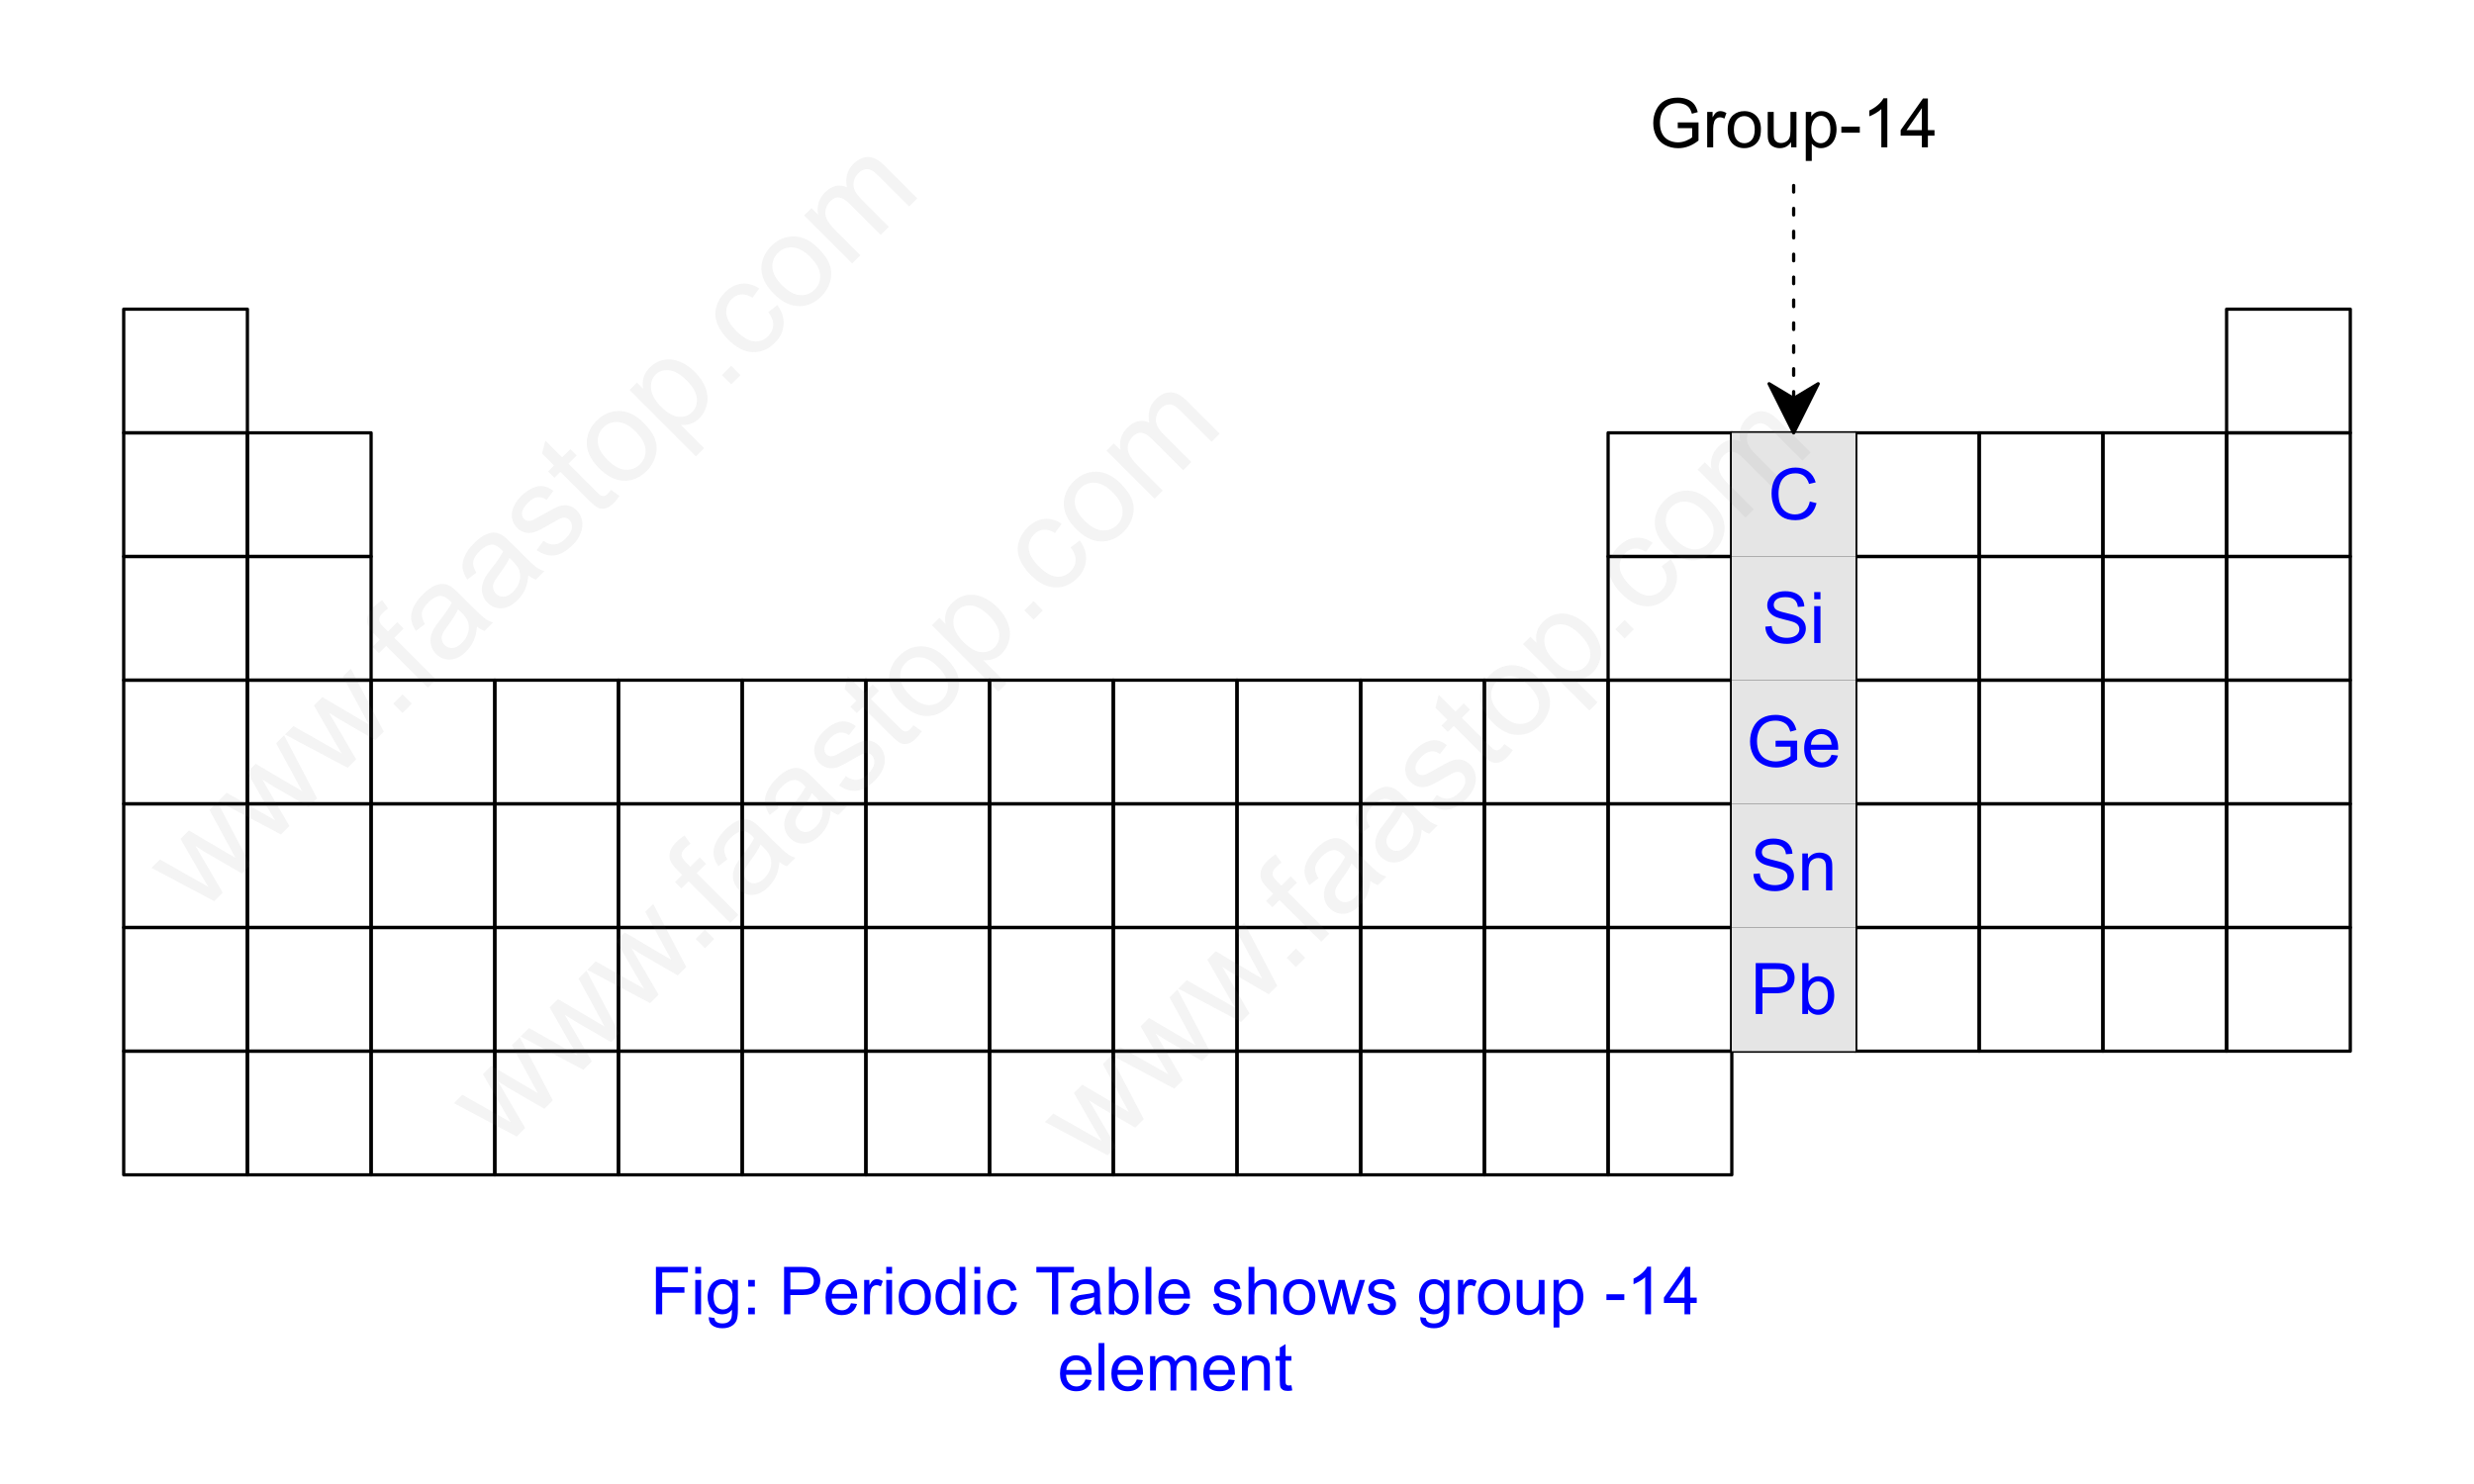 ﻿<?xml version="1.0" encoding="utf-8"?>
<svg version="1.1" viewBox="0 0 755.905 453.543" width="755.905" height="453.543" style="stroke:none;stroke-linecap:butt;stroke-linejoin:miter;stroke-width:1;stroke-dasharray:none;fill:#000000;fill-opacity:1;fill-rule:evenodd" font-family="Arial" font-size="15" xmlns:xlink="http://www.w3.org/1999/xlink" xmlns="http://www.w3.org/2000/svg">
  <g transform="matrix(1,0,0,1,0,0)">
    <g id="Square" transform="matrix(1,0,0,1,37.795,94.488)">
      <rect x="0" y="0" width="37.795" height="37.795" style="stroke:#000000;stroke-linecap:round;stroke-linejoin:round;fill:none;fill-opacity:0;" />
    </g>
    <g id="Square1" transform="matrix(1,0,0,1,37.795,132.284)">
      <rect x="0" y="0" width="37.795" height="37.795" style="stroke:#000000;stroke-linecap:round;stroke-linejoin:round;fill:none;fill-opacity:0;" />
    </g>
    <g id="Square2" transform="matrix(1,0,0,1,37.795,170.079)">
      <rect x="0" y="0" width="37.795" height="37.795" style="stroke:#000000;stroke-linecap:round;stroke-linejoin:round;fill:none;fill-opacity:0;" />
    </g>
    <g id="Square3" transform="matrix(1,0,0,1,37.795,207.874)">
      <rect x="0" y="0" width="37.795" height="37.795" style="stroke:#000000;stroke-linecap:round;stroke-linejoin:round;fill:none;fill-opacity:0;" />
    </g>
    <g id="Square4" transform="matrix(1,0,0,1,37.795,245.669)">
      <rect x="0" y="0" width="37.795" height="37.795" style="stroke:#000000;stroke-linecap:round;stroke-linejoin:round;fill:none;fill-opacity:0;" />
    </g>
    <g id="Square5" transform="matrix(1,0,0,1,37.795,283.465)">
      <rect x="0" y="0" width="37.795" height="37.795" style="stroke:#000000;stroke-linecap:round;stroke-linejoin:round;fill:none;fill-opacity:0;" />
    </g>
    <g id="Square6" transform="matrix(1,0,0,1,37.795,321.26)">
      <rect x="0" y="0" width="37.795" height="37.795" style="stroke:#000000;stroke-linecap:round;stroke-linejoin:round;fill:none;fill-opacity:0;" />
    </g>
    <g id="Square7" transform="matrix(1,0,0,1,75.591,132.284)">
      <rect x="0" y="0" width="37.795" height="37.795" style="stroke:#000000;stroke-linecap:round;stroke-linejoin:round;fill:none;fill-opacity:0;" />
    </g>
    <g id="Square8" transform="matrix(1,0,0,1,75.591,170.079)">
      <rect x="0" y="0" width="37.795" height="37.795" style="stroke:#000000;stroke-linecap:round;stroke-linejoin:round;fill:none;fill-opacity:0;" />
    </g>
    <g id="Square9" transform="matrix(1,0,0,1,75.591,207.874)">
      <rect x="0" y="0" width="37.795" height="37.795" style="stroke:#000000;stroke-linecap:round;stroke-linejoin:round;fill:none;fill-opacity:0;" />
    </g>
    <g id="Square10" transform="matrix(1,0,0,1,75.591,245.669)">
      <rect x="0" y="0" width="37.795" height="37.795" style="stroke:#000000;stroke-linecap:round;stroke-linejoin:round;fill:none;fill-opacity:0;" />
    </g>
    <g id="Square11" transform="matrix(1,0,0,1,75.591,283.465)">
      <rect x="0" y="0" width="37.795" height="37.795" style="stroke:#000000;stroke-linecap:round;stroke-linejoin:round;fill:none;fill-opacity:0;" />
    </g>
    <g id="Square12" transform="matrix(1,0,0,1,75.591,321.26)">
      <rect x="0" y="0" width="37.795" height="37.795" style="stroke:#000000;stroke-linecap:round;stroke-linejoin:round;fill:none;fill-opacity:0;" />
    </g>
    <g id="Square13" transform="matrix(1,0,0,1,113.386,207.874)">
      <rect x="0" y="0" width="37.795" height="37.795" style="stroke:#000000;stroke-linecap:round;stroke-linejoin:round;fill:none;fill-opacity:0;" />
    </g>
    <g id="Square14" transform="matrix(1,0,0,1,113.386,245.669)">
      <rect x="0" y="0" width="37.795" height="37.795" style="stroke:#000000;stroke-linecap:round;stroke-linejoin:round;fill:none;fill-opacity:0;" />
    </g>
    <g id="Square15" transform="matrix(1,0,0,1,113.386,283.465)">
      <rect x="0" y="0" width="37.795" height="37.795" style="stroke:#000000;stroke-linecap:round;stroke-linejoin:round;fill:none;fill-opacity:0;" />
    </g>
    <g id="Square16" transform="matrix(1,0,0,1,113.386,321.26)">
      <rect x="0" y="0" width="37.795" height="37.795" style="stroke:#000000;stroke-linecap:round;stroke-linejoin:round;fill:none;fill-opacity:0;" />
    </g>
    <g id="Square17" transform="matrix(1,0,0,1,151.181,207.874)">
      <rect x="0" y="0" width="37.795" height="37.795" style="stroke:#000000;stroke-linecap:round;stroke-linejoin:round;fill:none;fill-opacity:0;" />
    </g>
    <g id="Square18" transform="matrix(1,0,0,1,151.181,245.669)">
      <rect x="0" y="0" width="37.795" height="37.795" style="stroke:#000000;stroke-linecap:round;stroke-linejoin:round;fill:none;fill-opacity:0;" />
    </g>
    <g id="Square19" transform="matrix(1,0,0,1,151.181,283.465)">
      <rect x="0" y="0" width="37.795" height="37.795" style="stroke:#000000;stroke-linecap:round;stroke-linejoin:round;fill:none;fill-opacity:0;" />
    </g>
    <g id="Square20" transform="matrix(1,0,0,1,151.181,321.26)">
      <rect x="0" y="0" width="37.795" height="37.795" style="stroke:#000000;stroke-linecap:round;stroke-linejoin:round;fill:none;fill-opacity:0;" />
    </g>
    <g id="Square21" transform="matrix(1,0,0,1,188.976,207.874)">
      <rect x="0" y="0" width="37.795" height="37.795" style="stroke:#000000;stroke-linecap:round;stroke-linejoin:round;fill:none;fill-opacity:0;" />
    </g>
    <g id="Square22" transform="matrix(1,0,0,1,188.976,245.669)">
      <rect x="0" y="0" width="37.795" height="37.795" style="stroke:#000000;stroke-linecap:round;stroke-linejoin:round;fill:none;fill-opacity:0;" />
    </g>
    <g id="Square23" transform="matrix(1,0,0,1,188.976,283.465)">
      <rect x="0" y="0" width="37.795" height="37.795" style="stroke:#000000;stroke-linecap:round;stroke-linejoin:round;fill:none;fill-opacity:0;" />
    </g>
    <g id="Square24" transform="matrix(1,0,0,1,188.976,321.26)">
      <rect x="0" y="0" width="37.795" height="37.795" style="stroke:#000000;stroke-linecap:round;stroke-linejoin:round;fill:none;fill-opacity:0;" />
    </g>
    <g id="Square25" transform="matrix(1,0,0,1,226.772,207.874)">
      <rect x="0" y="0" width="37.795" height="37.795" style="stroke:#000000;stroke-linecap:round;stroke-linejoin:round;fill:none;fill-opacity:0;" />
    </g>
    <g id="Square26" transform="matrix(1,0,0,1,226.772,245.669)">
      <rect x="0" y="0" width="37.795" height="37.795" style="stroke:#000000;stroke-linecap:round;stroke-linejoin:round;fill:none;fill-opacity:0;" />
    </g>
    <g id="Square27" transform="matrix(1,0,0,1,226.772,283.465)">
      <rect x="0" y="0" width="37.795" height="37.795" style="stroke:#000000;stroke-linecap:round;stroke-linejoin:round;fill:none;fill-opacity:0;" />
    </g>
    <g id="Square28" transform="matrix(1,0,0,1,226.772,321.26)">
      <rect x="0" y="0" width="37.795" height="37.795" style="stroke:#000000;stroke-linecap:round;stroke-linejoin:round;fill:none;fill-opacity:0;" />
    </g>
    <g id="Square29" transform="matrix(1,0,0,1,264.567,207.874)">
      <rect x="0" y="0" width="37.795" height="37.795" style="stroke:#000000;stroke-linecap:round;stroke-linejoin:round;fill:none;fill-opacity:0;" />
    </g>
    <g id="Square30" transform="matrix(1,0,0,1,264.567,245.669)">
      <rect x="0" y="0" width="37.795" height="37.795" style="stroke:#000000;stroke-linecap:round;stroke-linejoin:round;fill:none;fill-opacity:0;" />
    </g>
    <g id="Square31" transform="matrix(1,0,0,1,264.567,283.465)">
      <rect x="0" y="0" width="37.795" height="37.795" style="stroke:#000000;stroke-linecap:round;stroke-linejoin:round;fill:none;fill-opacity:0;" />
    </g>
    <g id="Square32" transform="matrix(1,0,0,1,264.567,321.26)">
      <rect x="0" y="0" width="37.795" height="37.795" style="stroke:#000000;stroke-linecap:round;stroke-linejoin:round;fill:none;fill-opacity:0;" />
    </g>
    <g id="Square33" transform="matrix(1,0,0,1,302.362,207.874)">
      <rect x="0" y="0" width="37.795" height="37.795" style="stroke:#000000;stroke-linecap:round;stroke-linejoin:round;fill:none;fill-opacity:0;" />
    </g>
    <g id="Square34" transform="matrix(1,0,0,1,302.362,245.669)">
      <rect x="0" y="0" width="37.795" height="37.795" style="stroke:#000000;stroke-linecap:round;stroke-linejoin:round;fill:none;fill-opacity:0;" />
    </g>
    <g id="Square35" transform="matrix(1,0,0,1,302.362,283.465)">
      <rect x="0" y="0" width="37.795" height="37.795" style="stroke:#000000;stroke-linecap:round;stroke-linejoin:round;fill:none;fill-opacity:0;" />
    </g>
    <g id="Square36" transform="matrix(1,0,0,1,302.362,321.26)">
      <rect x="0" y="0" width="37.795" height="37.795" style="stroke:#000000;stroke-linecap:round;stroke-linejoin:round;fill:none;fill-opacity:0;" />
    </g>
    <g id="Square37" transform="matrix(1,0,0,1,340.158,207.874)">
      <rect x="0" y="0" width="37.795" height="37.795" style="stroke:#000000;stroke-linecap:round;stroke-linejoin:round;fill:none;fill-opacity:0;" />
    </g>
    <g id="Square38" transform="matrix(1,0,0,1,340.158,245.669)">
      <rect x="0" y="0" width="37.795" height="37.795" style="stroke:#000000;stroke-linecap:round;stroke-linejoin:round;fill:none;fill-opacity:0;" />
    </g>
    <g id="Square39" transform="matrix(1,0,0,1,340.158,283.465)">
      <rect x="0" y="0" width="37.795" height="37.795" style="stroke:#000000;stroke-linecap:round;stroke-linejoin:round;fill:none;fill-opacity:0;" />
    </g>
    <g id="Square40" transform="matrix(1,0,0,1,340.158,321.26)">
      <rect x="0" y="0" width="37.795" height="37.795" style="stroke:#000000;stroke-linecap:round;stroke-linejoin:round;fill:none;fill-opacity:0;" />
    </g>
    <g id="Square41" transform="matrix(1,0,0,1,377.953,207.874)">
      <rect x="0" y="0" width="37.795" height="37.795" style="stroke:#000000;stroke-linecap:round;stroke-linejoin:round;fill:none;fill-opacity:0;" />
    </g>
    <g id="Square42" transform="matrix(1,0,0,1,377.953,245.669)">
      <rect x="0" y="0" width="37.795" height="37.795" style="stroke:#000000;stroke-linecap:round;stroke-linejoin:round;fill:none;fill-opacity:0;" />
    </g>
    <g id="Square43" transform="matrix(1,0,0,1,377.953,283.465)">
      <rect x="0" y="0" width="37.795" height="37.795" style="stroke:#000000;stroke-linecap:round;stroke-linejoin:round;fill:none;fill-opacity:0;" />
    </g>
    <g id="Square44" transform="matrix(1,0,0,1,377.953,321.26)">
      <rect x="0" y="0" width="37.795" height="37.795" style="stroke:#000000;stroke-linecap:round;stroke-linejoin:round;fill:none;fill-opacity:0;" />
    </g>
    <g id="Square45" transform="matrix(1,0,0,1,415.748,207.874)">
      <rect x="0" y="0" width="37.795" height="37.795" style="stroke:#000000;stroke-linecap:round;stroke-linejoin:round;fill:none;fill-opacity:0;" />
    </g>
    <g id="Square46" transform="matrix(1,0,0,1,415.748,245.669)">
      <rect x="0" y="0" width="37.795" height="37.795" style="stroke:#000000;stroke-linecap:round;stroke-linejoin:round;fill:none;fill-opacity:0;" />
    </g>
    <g id="Square47" transform="matrix(1,0,0,1,415.748,283.465)">
      <rect x="0" y="0" width="37.795" height="37.795" style="stroke:#000000;stroke-linecap:round;stroke-linejoin:round;fill:none;fill-opacity:0;" />
    </g>
    <g id="Square48" transform="matrix(1,0,0,1,415.748,321.26)">
      <rect x="0" y="0" width="37.795" height="37.795" style="stroke:#000000;stroke-linecap:round;stroke-linejoin:round;fill:none;fill-opacity:0;" />
    </g>
    <g id="Square49" transform="matrix(1,0,0,1,453.543,207.874)">
      <rect x="0" y="0" width="37.795" height="37.795" style="stroke:#000000;stroke-linecap:round;stroke-linejoin:round;fill:none;fill-opacity:0;" />
    </g>
    <g id="Square50" transform="matrix(1,0,0,1,453.543,245.669)">
      <rect x="0" y="0" width="37.795" height="37.795" style="stroke:#000000;stroke-linecap:round;stroke-linejoin:round;fill:none;fill-opacity:0;" />
    </g>
    <g id="Square51" transform="matrix(1,0,0,1,453.543,283.465)">
      <rect x="0" y="0" width="37.795" height="37.795" style="stroke:#000000;stroke-linecap:round;stroke-linejoin:round;fill:none;fill-opacity:0;" />
    </g>
    <g id="Square52" transform="matrix(1,0,0,1,453.543,321.26)">
      <rect x="0" y="0" width="37.795" height="37.795" style="stroke:#000000;stroke-linecap:round;stroke-linejoin:round;fill:none;fill-opacity:0;" />
    </g>
    <g id="Square53" transform="matrix(1,0,0,1,491.339,132.284)">
      <rect x="0" y="0" width="37.795" height="37.795" style="stroke:#000000;stroke-linecap:round;stroke-linejoin:round;fill:none;fill-opacity:0;" />
    </g>
    <g id="Square54" transform="matrix(1,0,0,1,491.339,170.079)">
      <rect x="0" y="0" width="37.795" height="37.795" style="stroke:#000000;stroke-linecap:round;stroke-linejoin:round;fill:none;fill-opacity:0;" />
    </g>
    <g id="Square55" transform="matrix(1,0,0,1,491.339,207.874)">
      <rect x="0" y="0" width="37.795" height="37.795" style="stroke:#000000;stroke-linecap:round;stroke-linejoin:round;fill:none;fill-opacity:0;" />
    </g>
    <g id="Square56" transform="matrix(1,0,0,1,491.339,245.669)">
      <rect x="0" y="0" width="37.795" height="37.795" style="stroke:#000000;stroke-linecap:round;stroke-linejoin:round;fill:none;fill-opacity:0;" />
    </g>
    <g id="Square57" transform="matrix(1,0,0,1,491.339,283.465)">
      <rect x="0" y="0" width="37.795" height="37.795" style="stroke:#000000;stroke-linecap:round;stroke-linejoin:round;fill:none;fill-opacity:0;" />
    </g>
    <g id="Square58" transform="matrix(1,0,0,1,491.339,321.26)">
      <rect x="0" y="0" width="37.795" height="37.795" style="stroke:#000000;stroke-linecap:round;stroke-linejoin:round;fill:none;fill-opacity:0;" />
    </g>
    <g id="Square59" transform="matrix(1,0,0,1,529.134,132.284)">
      <rect x="0" y="0" width="37.795" height="37.795" style="stroke:#000000;stroke-linecap:round;stroke-linejoin:round;fill:#E5E5E5;" />
    </g>
    <g id="Square60" transform="matrix(1,0,0,1,529.134,170.079)">
      <rect x="0" y="0" width="37.795" height="37.795" style="stroke:#000000;stroke-linecap:round;stroke-linejoin:round;fill:#E5E5E5;" />
    </g>
    <g id="Square61" transform="matrix(1,0,0,1,529.134,207.874)">
      <rect x="0" y="0" width="37.795" height="37.795" style="stroke:#000000;stroke-linecap:round;stroke-linejoin:round;fill:#E5E5E5;" />
    </g>
    <g id="Square62" transform="matrix(1,0,0,1,529.134,245.669)">
      <rect x="0" y="0" width="37.795" height="37.795" style="stroke:#000000;stroke-linecap:round;stroke-linejoin:round;fill:#E5E5E5;" />
    </g>
    <g id="Square63" transform="matrix(1,0,0,1,529.134,283.465)">
      <rect x="0" y="0" width="37.795" height="37.795" style="stroke:#000000;stroke-linecap:round;stroke-linejoin:round;fill:#E5E5E5;" />
    </g>
    <g id="Square64" transform="matrix(1,0,0,1,566.929,132.284)">
      <rect x="0" y="0" width="37.795" height="37.795" style="stroke:#000000;stroke-linecap:round;stroke-linejoin:round;fill:none;fill-opacity:0;" />
    </g>
    <g id="Square65" transform="matrix(1,0,0,1,566.929,170.079)">
      <rect x="0" y="0" width="37.795" height="37.795" style="stroke:#000000;stroke-linecap:round;stroke-linejoin:round;fill:none;fill-opacity:0;" />
    </g>
    <g id="Square66" transform="matrix(1,0,0,1,566.929,207.874)">
      <rect x="0" y="0" width="37.795" height="37.795" style="stroke:#000000;stroke-linecap:round;stroke-linejoin:round;fill:none;fill-opacity:0;" />
    </g>
    <g id="Square67" transform="matrix(1,0,0,1,566.929,245.669)">
      <rect x="0" y="0" width="37.795" height="37.795" style="stroke:#000000;stroke-linecap:round;stroke-linejoin:round;fill:none;fill-opacity:0;" />
    </g>
    <g id="Square68" transform="matrix(1,0,0,1,566.929,283.465)">
      <rect x="0" y="0" width="37.795" height="37.795" style="stroke:#000000;stroke-linecap:round;stroke-linejoin:round;fill:none;fill-opacity:0;" />
    </g>
    <g id="Square69" transform="matrix(1,0,0,1,604.724,132.284)">
      <rect x="0" y="0" width="37.795" height="37.795" style="stroke:#000000;stroke-linecap:round;stroke-linejoin:round;fill:none;fill-opacity:0;" />
    </g>
    <g id="Square70" transform="matrix(1,0,0,1,604.724,170.079)">
      <rect x="0" y="0" width="37.795" height="37.795" style="stroke:#000000;stroke-linecap:round;stroke-linejoin:round;fill:none;fill-opacity:0;" />
    </g>
    <g id="Square71" transform="matrix(1,0,0,1,604.724,207.874)">
      <rect x="0" y="0" width="37.795" height="37.795" style="stroke:#000000;stroke-linecap:round;stroke-linejoin:round;fill:none;fill-opacity:0;" />
    </g>
    <g id="Square72" transform="matrix(1,0,0,1,604.724,245.669)">
      <rect x="0" y="0" width="37.795" height="37.795" style="stroke:#000000;stroke-linecap:round;stroke-linejoin:round;fill:none;fill-opacity:0;" />
    </g>
    <g id="Square73" transform="matrix(1,0,0,1,604.724,283.465)">
      <rect x="0" y="0" width="37.795" height="37.795" style="stroke:#000000;stroke-linecap:round;stroke-linejoin:round;fill:none;fill-opacity:0;" />
    </g>
    <g id="Square74" transform="matrix(1,0,0,1,642.52,132.284)">
      <rect x="0" y="0" width="37.795" height="37.795" style="stroke:#000000;stroke-linecap:round;stroke-linejoin:round;fill:none;fill-opacity:0;" />
    </g>
    <g id="Square75" transform="matrix(1,0,0,1,642.52,170.079)">
      <rect x="0" y="0" width="37.795" height="37.795" style="stroke:#000000;stroke-linecap:round;stroke-linejoin:round;fill:none;fill-opacity:0;" />
    </g>
    <g id="Square76" transform="matrix(1,0,0,1,642.52,207.874)">
      <rect x="0" y="0" width="37.795" height="37.795" style="stroke:#000000;stroke-linecap:round;stroke-linejoin:round;fill:none;fill-opacity:0;" />
    </g>
    <g id="Square77" transform="matrix(1,0,0,1,642.52,245.669)">
      <rect x="0" y="0" width="37.795" height="37.795" style="stroke:#000000;stroke-linecap:round;stroke-linejoin:round;fill:none;fill-opacity:0;" />
    </g>
    <g id="Square78" transform="matrix(1,0,0,1,642.52,283.465)">
      <rect x="0" y="0" width="37.795" height="37.795" style="stroke:#000000;stroke-linecap:round;stroke-linejoin:round;fill:none;fill-opacity:0;" />
    </g>
    <g id="Square79" transform="matrix(1,0,0,1,680.315,94.488)">
      <rect x="0" y="0" width="37.795" height="37.795" style="stroke:#000000;stroke-linecap:round;stroke-linejoin:round;fill:none;fill-opacity:0;" />
    </g>
    <g id="Square80" transform="matrix(1,0,0,1,680.315,132.284)">
      <rect x="0" y="0" width="37.795" height="37.795" style="stroke:#000000;stroke-linecap:round;stroke-linejoin:round;fill:none;fill-opacity:0;" />
    </g>
    <g id="Square81" transform="matrix(1,0,0,1,680.315,170.079)">
      <rect x="0" y="0" width="37.795" height="37.795" style="stroke:#000000;stroke-linecap:round;stroke-linejoin:round;fill:none;fill-opacity:0;" />
    </g>
    <g id="Square82" transform="matrix(1,0,0,1,680.315,207.874)">
      <rect x="0" y="0" width="37.795" height="37.795" style="stroke:#000000;stroke-linecap:round;stroke-linejoin:round;fill:none;fill-opacity:0;" />
    </g>
    <g id="Square83" transform="matrix(1,0,0,1,680.315,245.669)">
      <rect x="0" y="0" width="37.795" height="37.795" style="stroke:#000000;stroke-linecap:round;stroke-linejoin:round;fill:none;fill-opacity:0;" />
    </g>
    <g id="Square84" transform="matrix(1,0,0,1,680.315,283.465)">
      <rect x="0" y="0" width="37.795" height="37.795" style="stroke:#000000;stroke-linecap:round;stroke-linejoin:round;fill:none;fill-opacity:0;" />
    </g>
    <g id="Text" transform="matrix(1,0,0,1,529.134,132.284)">
      <rect x="0" y="0" width="37.795" height="37.795" style="stroke-linecap:round;stroke-linejoin:round;stroke-width:1.664;fill:#E5E5E5;" />
      <path d="M23.844,20.978L25.903,21.498Q25.255,24.035 23.573,25.367Q21.891,26.699 19.46,26.699Q16.945,26.699 15.368,25.675Q13.792,24.65 12.97,22.708Q12.147,20.766 12.147,18.537Q12.147,16.106 13.076,14.297Q14.005,12.487 15.719,11.548Q17.433,10.608 19.492,10.608Q21.827,10.608 23.419,11.797Q25.011,12.986 25.637,15.14L25.637,15.14L23.61,15.618Q23.069,13.92 22.039,13.145Q21.01,12.37 19.45,12.37Q17.656,12.37 16.451,13.23Q15.246,14.09 14.758,15.538Q14.27,16.987 14.27,18.526Q14.27,20.511 14.848,21.992Q15.427,23.472 16.648,24.204Q17.868,24.937 19.29,24.937Q21.02,24.937 22.22,23.939Q23.419,22.942 23.844,20.978z" style="fill:#0000FF;" />
    </g>
    <g id="Text1" transform="matrix(1,0,0,1,529.134,170.079)">
      <rect x="0" y="0" width="37.795" height="37.795" style="stroke-linecap:round;stroke-linejoin:round;stroke-width:1.664;fill:#E5E5E5;" />
      <path d="M10.237,21.434L12.179,21.265Q12.317,22.432 12.821,23.18Q13.325,23.929 14.387,24.39Q15.448,24.852 16.775,24.852Q17.953,24.852 18.855,24.502Q19.757,24.151 20.198,23.541Q20.638,22.931 20.638,22.209Q20.638,21.477 20.214,20.93Q19.789,20.384 18.813,20.012Q18.186,19.768 16.043,19.253Q13.899,18.738 13.039,18.282Q11.924,17.698 11.378,16.833Q10.831,15.968 10.831,14.896Q10.831,13.718 11.5,12.694Q12.168,11.67 13.453,11.139Q14.737,10.608 16.308,10.608Q18.038,10.608 19.359,11.165Q20.681,11.723 21.392,12.805Q22.103,13.888 22.156,15.257L22.156,15.257L20.182,15.406Q20.023,13.93 19.105,13.177Q18.186,12.423 16.393,12.423Q14.525,12.423 13.67,13.108Q12.816,13.792 12.816,14.758Q12.816,15.597 13.421,16.138Q14.015,16.679 16.526,17.247Q19.036,17.815 19.97,18.24Q21.328,18.866 21.976,19.826Q22.623,20.787 22.623,22.039Q22.623,23.281 21.912,24.38Q21.201,25.478 19.869,26.088Q18.537,26.699 16.87,26.699Q14.758,26.699 13.331,26.083Q11.903,25.468 11.091,24.231Q10.279,22.995 10.237,21.434zM25.181,13.071L25.181,10.874L27.091,10.874L27.091,13.071L25.181,13.071zM25.181,26.433L25.181,15.162L27.091,15.162L27.091,26.433L25.181,26.433z" style="fill:#0000FF;" />
    </g>
    <g id="Text2" transform="matrix(1,0,0,1,529.134,207.874)">
      <rect x="0" y="0" width="37.795" height="37.795" style="stroke-linecap:round;stroke-linejoin:round;stroke-width:1.664;fill:#E5E5E5;" />
      <path d="M13.379,20.331L13.379,18.505L19.97,18.494L19.97,24.268Q18.452,25.478 16.839,26.088Q15.225,26.699 13.527,26.699Q11.235,26.699 9.361,25.717Q7.488,24.735 6.532,22.878Q5.577,21.02 5.577,18.728Q5.577,16.456 6.527,14.488Q7.477,12.519 9.26,11.563Q11.043,10.608 13.368,10.608Q15.055,10.608 16.419,11.155Q17.783,11.701 18.558,12.678Q19.333,13.654 19.736,15.225L19.736,15.225L17.879,15.735Q17.529,14.546 17.008,13.867Q16.488,13.187 15.522,12.779Q14.557,12.37 13.379,12.37Q11.967,12.37 10.937,12.8Q9.908,13.23 9.276,13.93Q8.645,14.631 8.294,15.469Q7.7,16.913 7.7,18.601Q7.7,20.681 8.416,22.082Q9.133,23.483 10.502,24.162Q11.871,24.841 13.41,24.841Q14.748,24.841 16.021,24.327Q17.295,23.812 17.953,23.228L17.953,23.228L17.953,20.331L13.379,20.331zM30.467,22.803L32.441,23.048Q31.974,24.778 30.711,25.733Q29.448,26.688 27.484,26.688Q25.011,26.688 23.562,25.165Q22.114,23.642 22.114,20.893Q22.114,18.049 23.578,16.478Q25.043,14.907 27.378,14.907Q29.639,14.907 31.072,16.446Q32.505,17.985 32.505,20.776Q32.505,20.946 32.494,21.286L32.494,21.286L24.088,21.286Q24.194,23.143 25.139,24.13Q26.083,25.117 27.495,25.117Q28.546,25.117 29.289,24.565Q30.032,24.014 30.467,22.803zM24.194,19.715L30.488,19.715Q30.36,18.293 29.766,17.581Q28.853,16.478 27.399,16.478Q26.083,16.478 25.186,17.359Q24.29,18.24 24.194,19.715z" style="fill:#0000FF;" />
    </g>
    <g id="Text3" transform="matrix(1,0,0,1,529.134,245.669)">
      <rect x="0" y="0" width="37.795" height="37.795" style="stroke-linecap:round;stroke-linejoin:round;stroke-width:1.664;fill:#E5E5E5;" />
      <path d="M6.607,21.434L8.549,21.265Q8.687,22.432 9.191,23.18Q9.695,23.929 10.757,24.39Q11.818,24.852 13.145,24.852Q14.323,24.852 15.225,24.502Q16.127,24.151 16.568,23.541Q17.008,22.931 17.008,22.209Q17.008,21.477 16.584,20.93Q16.159,20.384 15.183,20.012Q14.557,19.768 12.413,19.253Q10.269,18.738 9.409,18.282Q8.294,17.698 7.748,16.833Q7.201,15.968 7.201,14.896Q7.201,13.718 7.87,12.694Q8.539,11.67 9.823,11.139Q11.107,10.608 12.678,10.608Q14.408,10.608 15.729,11.165Q17.051,11.723 17.762,12.805Q18.473,13.888 18.526,15.257L18.526,15.257L16.552,15.406Q16.393,13.93 15.475,13.177Q14.557,12.423 12.763,12.423Q10.895,12.423 10.04,13.108Q9.186,13.792 9.186,14.758Q9.186,15.597 9.791,16.138Q10.385,16.679 12.896,17.247Q15.406,17.815 16.34,18.24Q17.698,18.866 18.346,19.826Q18.993,20.787 18.993,22.039Q18.993,23.281 18.282,24.38Q17.571,25.478 16.239,26.088Q14.907,26.699 13.241,26.699Q11.128,26.699 9.701,26.083Q8.273,25.468 7.461,24.231Q6.649,22.995 6.607,21.434zM21.541,26.433L21.541,15.162L23.26,15.162L23.26,16.764Q24.502,14.907 26.847,14.907Q27.866,14.907 28.721,15.273Q29.575,15.639 30,16.234Q30.424,16.828 30.594,17.645Q30.7,18.176 30.7,19.503L30.7,19.503L30.7,26.433L28.79,26.433L28.79,19.577Q28.79,18.409 28.567,17.831Q28.344,17.253 27.776,16.907Q27.208,16.563 26.444,16.563Q25.224,16.563 24.337,17.337Q23.451,18.112 23.451,20.277L23.451,20.277L23.451,26.433L21.541,26.433z" style="fill:#0000FF;" />
    </g>
    <g id="Text4" transform="matrix(1,0,0,1,529.134,283.465)">
      <rect x="0" y="0" width="37.795" height="37.795" style="stroke-linecap:round;stroke-linejoin:round;stroke-width:1.664;fill:#E5E5E5;" />
      <path d="M7.307,26.433L7.307,10.874L13.177,10.874Q14.726,10.874 15.544,11.022Q16.69,11.213 17.465,11.749Q18.24,12.285 18.712,13.251Q19.184,14.217 19.184,15.374Q19.184,17.359 17.921,18.733Q16.658,20.108 13.357,20.108L13.357,20.108L9.366,20.108L9.366,26.433L7.307,26.433zM9.366,18.271L13.389,18.271Q15.384,18.271 16.223,17.529Q17.061,16.785 17.061,15.438Q17.061,14.461 16.568,13.766Q16.074,13.071 15.268,12.848Q14.748,12.71 13.347,12.71L13.347,12.71L9.366,12.71L9.366,18.271zM23.302,26.433L21.53,26.433L21.53,10.874L23.44,10.874L23.44,16.425Q24.65,14.907 26.529,14.907Q27.569,14.907 28.498,15.326Q29.427,15.745 30.026,16.504Q30.626,17.263 30.965,18.335Q31.305,19.407 31.305,20.628Q31.305,23.525 29.872,25.107Q28.439,26.688 26.433,26.688Q24.438,26.688 23.302,25.022L23.302,25.022L23.302,26.433zM23.281,20.713Q23.281,22.74 23.833,23.642Q24.735,25.117 26.274,25.117Q27.527,25.117 28.439,24.029Q29.352,22.942 29.352,20.787Q29.352,18.579 28.477,17.529Q27.601,16.478 26.359,16.478Q25.107,16.478 24.194,17.566Q23.281,18.654 23.281,20.713z" style="fill:#0000FF;" />
    </g>
    <g id="Text5" transform="matrix(1,0,0,1,491.339,18.898)">
      <rect x="0" y="0" width="113.386" height="37.795" style="stroke-linecap:round;stroke-linejoin:round;fill:none;fill-opacity:0;" />
      <path d="M21.288,20.274L21.288,18.52L27.621,18.51L27.621,24.057Q26.163,25.22 24.613,25.806Q23.063,26.392 21.431,26.392Q19.229,26.392 17.429,25.449Q15.629,24.506 14.711,22.722Q13.793,20.937 13.793,18.735Q13.793,16.552 14.706,14.661Q15.619,12.769 17.332,11.851Q19.045,10.934 21.278,10.934Q22.9,10.934 24.21,11.459Q25.52,11.984 26.265,12.922Q27.009,13.86 27.396,15.369L27.396,15.369L25.612,15.859Q25.276,14.717 24.776,14.064Q24.276,13.412 23.348,13.019Q22.42,12.626 21.288,12.626Q19.932,12.626 18.943,13.039Q17.954,13.452 17.347,14.125Q16.741,14.798 16.404,15.604Q15.833,16.991 15.833,18.612Q15.833,20.611 16.521,21.957Q17.21,23.303 18.525,23.955Q19.84,24.608 21.319,24.608Q22.604,24.608 23.828,24.113Q25.051,23.619 25.683,23.058L25.683,23.058L25.683,20.274L21.288,20.274zM30.272,26.138L30.272,15.308L31.924,15.308L31.924,16.95Q32.556,15.798 33.092,15.431Q33.627,15.063 34.269,15.063Q35.197,15.063 36.156,15.655L36.156,15.655L35.524,17.358Q34.851,16.96 34.178,16.96Q33.576,16.96 33.097,17.322Q32.617,17.684 32.413,18.327Q32.108,19.305 32.108,20.468L32.108,20.468L32.108,26.138L30.272,26.138zM36.543,20.723Q36.543,17.715 38.216,16.267Q39.613,15.063 41.621,15.063Q43.855,15.063 45.272,16.527Q46.69,17.99 46.69,20.57Q46.69,22.66 46.062,23.858Q45.435,25.057 44.237,25.72Q43.039,26.382 41.621,26.382Q39.348,26.382 37.946,24.924Q36.543,23.466 36.543,20.723zM38.43,20.723Q38.43,22.803 39.337,23.838Q40.245,24.873 41.621,24.873Q42.988,24.873 43.895,23.833Q44.803,22.793 44.803,20.662Q44.803,18.653 43.89,17.618Q42.978,16.583 41.621,16.583Q40.245,16.583 39.337,17.613Q38.43,18.643 38.43,20.723zM55.908,26.138L55.908,24.547Q54.643,26.382 52.471,26.382Q51.513,26.382 50.682,26.015Q49.851,25.648 49.448,25.092Q49.045,24.537 48.882,23.731Q48.77,23.191 48.77,22.018L48.77,22.018L48.77,15.308L50.605,15.308L50.605,21.314Q50.605,22.752 50.717,23.252Q50.891,23.976 51.452,24.389Q52.012,24.802 52.838,24.802Q53.664,24.802 54.388,24.379Q55.112,23.955 55.413,23.226Q55.714,22.497 55.714,21.11L55.714,21.11L55.714,15.308L57.55,15.308L57.55,26.138L55.908,26.138zM60.395,30.288L60.395,15.308L62.067,15.308L62.067,16.715Q62.658,15.889 63.403,15.476Q64.147,15.063 65.207,15.063Q66.594,15.063 67.655,15.777Q68.715,16.491 69.256,17.791Q69.796,19.091 69.796,20.641Q69.796,22.303 69.2,23.634Q68.603,24.965 67.466,25.674Q66.329,26.382 65.075,26.382Q64.157,26.382 63.428,25.995Q62.699,25.607 62.23,25.016L62.23,25.016L62.23,30.288L60.395,30.288zM62.057,20.784Q62.057,22.875 62.903,23.874Q63.749,24.873 64.953,24.873Q66.176,24.873 67.048,23.838Q67.92,22.803 67.92,20.631Q67.92,18.561 67.069,17.531Q66.217,16.501 65.034,16.501Q63.861,16.501 62.959,17.598Q62.057,18.694 62.057,20.784zM71.265,21.651L71.265,19.805L76.904,19.805L76.904,21.651L71.265,21.651zM85.316,26.138L83.481,26.138L83.481,14.441Q82.818,15.074 81.742,15.706Q80.666,16.338 79.81,16.654L79.81,16.654L79.81,14.88Q81.35,14.156 82.502,13.126Q83.654,12.096 84.133,11.127L84.133,11.127L85.316,11.127L85.316,26.138zM95.87,26.138L95.87,22.558L89.385,22.558L89.385,20.876L96.207,11.189L97.706,11.189L97.706,20.876L99.725,20.876L99.725,22.558L97.706,22.558L97.706,26.138L95.87,26.138zM95.87,20.876L95.87,14.136L91.19,20.876L95.87,20.876z" />
    </g>
    <path id="Message return" d="M548.032,56.693L548.032,132.284" style="stroke:#000000;stroke-linecap:round;stroke-linejoin:round;stroke-dasharray:2 5;fill:none;" />
    <path d="M555.532,117.284L548.032,132.284L540.532,117.284L548.032,121.784z" style="stroke:#000000;stroke-linecap:round;stroke-linejoin:round;" />
    <g id="Text6" transform="matrix(1,0,0,1,170.079,377.953)">
      <rect x="0" y="0" width="377.953" height="56.693" style="stroke-linecap:round;stroke-linejoin:round;fill:none;fill-opacity:0;" />
      <path d="M30.328,23.725L30.328,9.235L40.104,9.235L40.104,10.944L32.245,10.944L32.245,15.432L39.046,15.432L39.046,17.142L32.245,17.142L32.245,23.725L30.328,23.725zM42.348,11.281L42.348,9.235L44.127,9.235L44.127,11.281L42.348,11.281zM42.348,23.725L42.348,13.228L44.127,13.228L44.127,23.725L42.348,23.725zM46.479,24.595L48.209,24.852Q48.318,25.653 48.812,26.019Q49.474,26.513 50.621,26.513Q51.857,26.513 52.529,26.019Q53.201,25.524 53.438,24.635Q53.577,24.091 53.567,22.351Q52.4,23.725 50.661,23.725Q48.496,23.725 47.31,22.164Q46.123,20.602 46.123,18.417Q46.123,16.915 46.667,15.645Q47.211,14.374 48.244,13.683Q49.277,12.991 50.67,12.991Q52.529,12.991 53.735,14.493L53.735,14.493L53.735,13.228L55.376,13.228L55.376,22.302Q55.376,24.753 54.876,25.776Q54.377,26.799 53.295,27.393Q52.212,27.986 50.631,27.986Q48.753,27.986 47.596,27.14Q46.44,26.295 46.479,24.595zM47.952,18.289Q47.952,20.355 48.773,21.304Q49.593,22.253 50.829,22.253Q52.054,22.253 52.885,21.309Q53.715,20.365 53.715,18.348Q53.715,16.421 52.86,15.442Q52.005,14.463 50.799,14.463Q49.613,14.463 48.782,15.427Q47.952,16.391 47.952,18.289zM58.529,15.254L58.529,13.228L60.555,13.228L60.555,15.254L58.529,15.254zM58.529,23.725L58.529,21.699L60.555,21.699L60.555,23.725L58.529,23.725zM69.491,23.725L69.491,9.235L74.957,9.235Q76.4,9.235 77.161,9.373Q78.229,9.551 78.95,10.05Q79.672,10.549 80.112,11.449Q80.552,12.348 80.552,13.426Q80.552,15.274 79.376,16.554Q78.199,17.834 75.125,17.834L75.125,17.834L71.409,17.834L71.409,23.725L69.491,23.725zM71.409,16.124L75.155,16.124Q77.013,16.124 77.794,15.432Q78.575,14.74 78.575,13.485Q78.575,12.575 78.115,11.928Q77.656,11.281 76.904,11.073Q76.42,10.944 75.115,10.944L75.115,10.944L71.409,10.944L71.409,16.124zM89.932,20.345L91.771,20.572Q91.336,22.183 90.16,23.073Q88.983,23.963 87.155,23.963Q84.852,23.963 83.502,22.544Q82.153,21.126 82.153,18.566Q82.153,15.916 83.517,14.454Q84.881,12.991 87.056,12.991Q89.161,12.991 90.496,14.424Q91.83,15.857 91.83,18.457Q91.83,18.615 91.82,18.931L91.82,18.931L83.992,18.931Q84.091,20.661 84.97,21.58Q85.85,22.5 87.165,22.5Q88.143,22.5 88.835,21.986Q89.527,21.472 89.932,20.345zM84.091,17.468L89.952,17.468Q89.833,16.144 89.28,15.482Q88.43,14.454 87.076,14.454Q85.85,14.454 85.015,15.274Q84.179,16.094 84.091,17.468zM93.955,23.725L93.955,13.228L95.557,13.228L95.557,14.819Q96.169,13.702 96.688,13.347Q97.207,12.991 97.83,12.991Q98.73,12.991 99.659,13.564L99.659,13.564L99.046,15.215Q98.394,14.829 97.741,14.829Q97.158,14.829 96.693,15.18Q96.229,15.531 96.031,16.154Q95.735,17.103 95.735,18.23L95.735,18.23L95.735,23.725L93.955,23.725zM100.707,11.281L100.707,9.235L102.486,9.235L102.486,11.281L100.707,11.281zM100.707,23.725L100.707,13.228L102.486,13.228L102.486,23.725L100.707,23.725zM104.502,18.477Q104.502,15.561 106.123,14.157Q107.478,12.991 109.425,12.991Q111.59,12.991 112.963,14.409Q114.338,15.828 114.338,18.328Q114.338,20.355 113.73,21.516Q113.122,22.678 111.96,23.32Q110.799,23.963 109.425,23.963Q107.221,23.963 105.861,22.549Q104.502,21.136 104.502,18.477zM106.331,18.477Q106.331,20.493 107.211,21.496Q108.09,22.5 109.425,22.5Q110.749,22.5 111.629,21.491Q112.509,20.483 112.509,18.417Q112.509,16.47 111.624,15.467Q110.739,14.463 109.425,14.463Q108.09,14.463 107.211,15.462Q106.331,16.46 106.331,18.477zM123.204,23.725L123.204,22.401Q122.206,23.963 120.268,23.963Q119.013,23.963 117.96,23.271Q116.907,22.579 116.329,21.338Q115.751,20.098 115.751,18.486Q115.751,16.915 116.275,15.635Q116.799,14.355 117.847,13.673Q118.894,12.991 120.189,12.991Q121.138,12.991 121.879,13.391Q122.621,13.791 123.085,14.434L123.085,14.434L123.085,9.235L124.855,9.235L124.855,23.725L123.204,23.725zM117.58,18.486Q117.58,20.503 118.43,21.501Q119.28,22.5 120.436,22.5Q121.603,22.5 122.418,21.546Q123.234,20.592 123.234,18.635Q123.234,16.48 122.403,15.472Q121.573,14.463 120.357,14.463Q119.171,14.463 118.375,15.432Q117.58,16.401 117.58,18.486zM127.632,11.281L127.632,9.235L129.411,9.235L129.411,11.281L127.632,11.281zM127.632,23.725L127.632,13.228L129.411,13.228L129.411,23.725L127.632,23.725zM138.94,19.88L140.69,20.108Q140.403,21.916 139.222,22.94Q138.041,23.963 136.321,23.963Q134.166,23.963 132.856,22.554Q131.547,21.145 131.547,18.516Q131.547,16.816 132.11,15.541Q132.673,14.266 133.825,13.628Q134.977,12.991 136.331,12.991Q138.041,12.991 139.128,13.856Q140.215,14.72 140.522,16.312L140.522,16.312L138.792,16.579Q138.545,15.521 137.917,14.987Q137.29,14.454 136.4,14.454Q135.056,14.454 134.215,15.417Q133.375,16.381 133.375,18.467Q133.375,20.582 134.186,21.541Q134.996,22.5 136.301,22.5Q137.349,22.5 138.051,21.857Q138.752,21.215 138.94,19.88zM151.346,23.725L151.346,10.944L146.571,10.944L146.571,9.235L158.057,9.235L158.057,10.944L153.263,10.944L153.263,23.725L151.346,23.725zM164.364,22.43Q163.375,23.271 162.461,23.617Q161.547,23.963 160.499,23.963Q158.769,23.963 157.84,23.117Q156.911,22.272 156.911,20.958Q156.911,20.187 157.262,19.549Q157.612,18.912 158.181,18.526Q158.749,18.141 159.461,17.943Q159.985,17.805 161.042,17.676Q163.197,17.419 164.215,17.063Q164.225,16.697 164.225,16.599Q164.225,15.511 163.721,15.066Q163.039,14.463 161.695,14.463Q160.439,14.463 159.841,14.903Q159.243,15.343 158.957,16.46L158.957,16.46L157.217,16.223Q157.454,15.106 157.998,14.419Q158.542,13.732 159.57,13.361Q160.598,12.991 161.952,12.991Q163.296,12.991 164.136,13.307Q164.976,13.623 165.372,14.103Q165.767,14.582 165.925,15.314Q166.014,15.768 166.014,16.954L166.014,16.954L166.014,19.327Q166.014,21.808 166.128,22.465Q166.242,23.122 166.578,23.725L166.578,23.725L164.72,23.725Q164.443,23.172 164.364,22.43zM164.215,18.457Q163.247,18.852 161.309,19.129Q160.212,19.287 159.757,19.485Q159.303,19.683 159.056,20.063Q158.809,20.444 158.809,20.908Q158.809,21.62 159.347,22.094Q159.886,22.569 160.924,22.569Q161.952,22.569 162.752,22.119Q163.553,21.669 163.929,20.889Q164.215,20.285 164.215,19.109L164.215,19.109L164.215,18.457zM170.383,23.725L168.733,23.725L168.733,9.235L170.512,9.235L170.512,14.404Q171.639,12.991 173.388,12.991Q174.357,12.991 175.222,13.381Q176.087,13.772 176.645,14.478Q177.204,15.185 177.52,16.183Q177.836,17.182 177.836,18.319Q177.836,21.017 176.502,22.49Q175.168,23.963 173.299,23.963Q171.441,23.963 170.383,22.411L170.383,22.411L170.383,23.725zM170.364,18.398Q170.364,20.285 170.878,21.126Q171.718,22.5 173.151,22.5Q174.317,22.5 175.168,21.486Q176.018,20.473 176.018,18.467Q176.018,16.411 175.202,15.432Q174.387,14.454 173.23,14.454Q172.064,14.454 171.214,15.467Q170.364,16.48 170.364,18.398zM179.932,23.725L179.932,9.235L181.711,9.235L181.711,23.725L179.932,23.725zM191.625,20.345L193.464,20.572Q193.029,22.183 191.853,23.073Q190.677,23.963 188.848,23.963Q186.545,23.963 185.196,22.544Q183.846,21.126 183.846,18.566Q183.846,15.916 185.21,14.454Q186.574,12.991 188.749,12.991Q190.855,12.991 192.189,14.424Q193.523,15.857 193.523,18.457Q193.523,18.615 193.513,18.931L193.513,18.931L185.685,18.931Q185.784,20.661 186.663,21.58Q187.543,22.5 188.858,22.5Q189.836,22.5 190.528,21.986Q191.22,21.472 191.625,20.345zM185.784,17.468L191.645,17.468Q191.527,16.144 190.973,15.482Q190.123,14.454 188.769,14.454Q187.543,14.454 186.708,15.274Q185.873,16.094 185.784,17.468zM200.571,20.592L202.331,20.315Q202.479,21.373 203.156,21.936Q203.833,22.5 205.049,22.5Q206.274,22.5 206.868,22Q207.461,21.501 207.461,20.829Q207.461,20.226 206.937,19.88Q206.571,19.643 205.118,19.277Q203.161,18.783 202.405,18.422Q201.649,18.061 201.258,17.424Q200.868,16.786 200.868,16.015Q200.868,15.314 201.189,14.716Q201.51,14.117 202.064,13.722Q202.479,13.416 203.196,13.203Q203.912,12.991 204.732,12.991Q205.968,12.991 206.902,13.347Q207.836,13.702 208.281,14.31Q208.726,14.918 208.894,15.936L208.894,15.936L207.154,16.174Q207.036,15.363 206.467,14.908Q205.899,14.454 204.861,14.454Q203.635,14.454 203.112,14.859Q202.588,15.264 202.588,15.808Q202.588,16.154 202.805,16.43Q203.023,16.717 203.487,16.905Q203.754,17.004 205.059,17.36Q206.947,17.864 207.693,18.185Q208.439,18.506 208.864,19.119Q209.289,19.732 209.289,20.641Q209.289,21.531 208.77,22.317Q208.251,23.103 207.273,23.533Q206.294,23.963 205.059,23.963Q203.013,23.963 201.94,23.113Q200.868,22.262 200.571,20.592zM211.405,23.725L211.405,9.235L213.184,9.235L213.184,14.434Q214.429,12.991 216.327,12.991Q217.494,12.991 218.354,13.45Q219.214,13.91 219.584,14.72Q219.955,15.531 219.955,17.073L219.955,17.073L219.955,23.725L218.176,23.725L218.176,17.073Q218.176,15.739 217.597,15.131Q217.019,14.523 215.962,14.523Q215.171,14.523 214.474,14.933Q213.777,15.343 213.48,16.045Q213.184,16.747 213.184,17.982L213.184,17.982L213.184,23.725L211.405,23.725zM221.971,18.477Q221.971,15.561 223.592,14.157Q224.947,12.991 226.894,12.991Q229.059,12.991 230.433,14.409Q231.807,15.828 231.807,18.328Q231.807,20.355 231.199,21.516Q230.591,22.678 229.429,23.32Q228.268,23.963 226.894,23.963Q224.69,23.963 223.331,22.549Q221.971,21.136 221.971,18.477zM223.8,18.477Q223.8,20.493 224.68,21.496Q225.56,22.5 226.894,22.5Q228.218,22.5 229.098,21.491Q229.978,20.483 229.978,18.417Q229.978,16.47 229.093,15.467Q228.209,14.463 226.894,14.463Q225.56,14.463 224.68,15.462Q223.8,16.46 223.8,18.477zM235.8,23.725L232.588,13.228L234.426,13.228L236.096,19.287L236.719,21.541Q236.759,21.373 237.263,19.376L237.263,19.376L238.933,13.228L240.762,13.228L242.334,19.317L242.858,21.323L243.461,19.297L245.26,13.228L246.989,13.228L243.708,23.725L241.859,23.725L240.189,17.439L239.784,15.65L237.658,23.725L235.8,23.725zM247.741,20.592L249.5,20.315Q249.648,21.373 250.326,21.936Q251.002,22.5 252.218,22.5Q253.444,22.5 254.037,22Q254.63,21.501 254.63,20.829Q254.63,20.226 254.106,19.88Q253.741,19.643 252.288,19.277Q250.33,18.783 249.574,18.422Q248.818,18.061 248.428,17.424Q248.037,16.786 248.037,16.015Q248.037,15.314 248.358,14.716Q248.68,14.117 249.233,13.722Q249.648,13.416 250.365,13.203Q251.082,12.991 251.902,12.991Q253.138,12.991 254.072,13.347Q255.006,13.702 255.451,14.31Q255.895,14.918 256.063,15.936L256.063,15.936L254.324,16.174Q254.205,15.363 253.637,14.908Q253.069,14.454 252.031,14.454Q250.805,14.454 250.281,14.859Q249.757,15.264 249.757,15.808Q249.757,16.154 249.975,16.43Q250.192,16.717 250.657,16.905Q250.923,17.004 252.228,17.36Q254.116,17.864 254.863,18.185Q255.609,18.506 256.034,19.119Q256.459,19.732 256.459,20.641Q256.459,21.531 255.94,22.317Q255.421,23.103 254.442,23.533Q253.464,23.963 252.228,23.963Q250.182,23.963 249.11,23.113Q248.037,22.262 247.741,20.592zM263.863,24.595L265.592,24.852Q265.701,25.653 266.195,26.019Q266.858,26.513 268.004,26.513Q269.24,26.513 269.912,26.019Q270.584,25.524 270.821,24.635Q270.96,24.091 270.95,22.351Q269.783,23.725 268.044,23.725Q265.879,23.725 264.693,22.164Q263.507,20.602 263.507,18.417Q263.507,16.915 264.05,15.645Q264.594,14.374 265.627,13.683Q266.66,12.991 268.054,12.991Q269.912,12.991 271.118,14.493L271.118,14.493L271.118,13.228L272.759,13.228L272.759,22.302Q272.759,24.753 272.26,25.776Q271.76,26.799 270.678,27.393Q269.596,27.986 268.014,27.986Q266.136,27.986 264.979,27.14Q263.823,26.295 263.863,24.595zM265.335,18.289Q265.335,20.355 266.156,21.304Q266.976,22.253 268.212,22.253Q269.437,22.253 270.268,21.309Q271.098,20.365 271.098,18.348Q271.098,16.421 270.243,15.442Q269.388,14.463 268.182,14.463Q266.996,14.463 266.166,15.427Q265.335,16.391 265.335,18.289zM275.398,23.725L275.398,13.228L276.999,13.228L276.999,14.819Q277.612,13.702 278.131,13.347Q278.65,12.991 279.273,12.991Q280.172,12.991 281.101,13.564L281.101,13.564L280.488,15.215Q279.836,14.829 279.184,14.829Q278.601,14.829 278.136,15.18Q277.671,15.531 277.474,16.154Q277.177,17.103 277.177,18.23L277.177,18.23L277.177,23.725L275.398,23.725zM281.477,18.477Q281.477,15.561 283.098,14.157Q284.452,12.991 286.399,12.991Q288.564,12.991 289.938,14.409Q291.312,15.828 291.312,18.328Q291.312,20.355 290.704,21.516Q290.096,22.678 288.935,23.32Q287.773,23.963 286.399,23.963Q284.195,23.963 282.836,22.549Q281.477,21.136 281.477,18.477zM283.306,18.477Q283.306,20.493 284.185,21.496Q285.065,22.5 286.399,22.5Q287.724,22.5 288.604,21.491Q289.483,20.483 289.483,18.417Q289.483,16.47 288.599,15.467Q287.714,14.463 286.399,14.463Q285.065,14.463 284.185,15.462Q283.306,16.46 283.306,18.477zM300.248,23.725L300.248,22.183Q299.022,23.963 296.917,23.963Q295.988,23.963 295.182,23.607Q294.376,23.251 293.986,22.712Q293.596,22.174 293.437,21.393Q293.329,20.869 293.329,19.732L293.329,19.732L293.329,13.228L295.108,13.228L295.108,19.05Q295.108,20.444 295.217,20.928Q295.385,21.63 295.928,22.03Q296.472,22.43 297.273,22.43Q298.073,22.43 298.775,22.02Q299.477,21.61 299.768,20.903Q300.06,20.197 300.06,18.852L300.06,18.852L300.06,13.228L301.839,13.228L301.839,23.725L300.248,23.725zM304.597,27.748L304.597,13.228L306.218,13.228L306.218,14.592Q306.791,13.791 307.513,13.391Q308.235,12.991 309.263,12.991Q310.607,12.991 311.635,13.683Q312.663,14.374 313.187,15.635Q313.711,16.895 313.711,18.398Q313.711,20.009 313.132,21.299Q312.554,22.589 311.452,23.276Q310.35,23.963 309.134,23.963Q308.245,23.963 307.538,23.587Q306.831,23.211 306.376,22.638L306.376,22.638L306.376,27.748L304.597,27.748zM306.208,18.536Q306.208,20.562 307.029,21.531Q307.849,22.5 309.015,22.5Q310.202,22.5 311.047,21.496Q311.892,20.493 311.892,18.388Q311.892,16.381 311.067,15.383Q310.241,14.384 309.095,14.384Q307.958,14.384 307.083,15.447Q306.208,16.51 306.208,18.536zM320.749,19.376L320.749,17.587L326.215,17.587L326.215,19.376L320.749,19.376zM334.37,23.725L332.59,23.725L332.59,12.388Q331.948,13.001 330.905,13.613Q329.862,14.226 329.032,14.533L329.032,14.533L329.032,12.813Q330.524,12.111 331.641,11.113Q332.758,10.114 333.223,9.175L333.223,9.175L334.37,9.175L334.37,23.725zM344.6,23.725L344.6,20.256L338.314,20.256L338.314,18.625L344.926,9.235L346.38,9.235L346.38,18.625L348.337,18.625L348.337,20.256L346.38,20.256L346.38,23.725L344.6,23.725zM344.6,18.625L344.6,12.091L340.063,18.625L344.6,18.625zM161.576,43.623L163.415,43.85Q162.98,45.462 161.804,46.351Q160.627,47.241 158.799,47.241Q156.495,47.241 155.146,45.822Q153.797,44.404 153.797,41.844Q153.797,39.195 155.161,37.732Q156.525,36.269 158.7,36.269Q160.805,36.269 162.14,37.702Q163.474,39.136 163.474,41.735Q163.474,41.893 163.464,42.21L163.464,42.21L155.636,42.21Q155.734,43.94 156.614,44.859Q157.494,45.778 158.809,45.778Q159.787,45.778 160.479,45.264Q161.171,44.75 161.576,43.623zM155.734,40.747L161.596,40.747Q161.477,39.422 160.924,38.76Q160.074,37.732 158.72,37.732Q157.494,37.732 156.659,38.552Q155.823,39.373 155.734,40.747zM165.579,47.004L165.579,32.513L167.359,32.513L167.359,47.004L165.579,47.004zM177.273,43.623L179.112,43.85Q178.677,45.462 177.5,46.351Q176.324,47.241 174.495,47.241Q172.192,47.241 170.843,45.822Q169.494,44.404 169.494,41.844Q169.494,39.195 170.858,37.732Q172.222,36.269 174.397,36.269Q176.502,36.269 177.836,37.702Q179.171,39.136 179.171,41.735Q179.171,41.893 179.161,42.21L179.161,42.21L171.332,42.21Q171.431,43.94 172.311,44.859Q173.191,45.778 174.505,45.778Q175.484,45.778 176.176,45.264Q176.868,44.75 177.273,43.623zM171.431,40.747L177.293,40.747Q177.174,39.422 176.621,38.76Q175.77,37.732 174.416,37.732Q173.191,37.732 172.355,38.552Q171.52,39.373 171.431,40.747zM181.316,47.004L181.316,36.506L182.907,36.506L182.907,37.979Q183.401,37.208 184.222,36.739Q185.042,36.269 186.09,36.269Q187.256,36.269 188.003,36.753Q188.749,37.238 189.055,38.108Q190.301,36.269 192.298,36.269Q193.859,36.269 194.7,37.134Q195.54,37.999 195.54,39.798L195.54,39.798L195.54,47.004L193.77,47.004L193.77,40.391Q193.77,39.323 193.597,38.854Q193.424,38.384 192.97,38.098Q192.515,37.811 191.902,37.811Q190.795,37.811 190.064,38.547Q189.332,39.284 189.332,40.905L189.332,40.905L189.332,47.004L187.553,47.004L187.553,40.183Q187.553,38.997 187.118,38.404Q186.683,37.811 185.695,37.811Q184.944,37.811 184.306,38.206Q183.668,38.602 183.382,39.363Q183.095,40.124 183.095,41.557L183.095,41.557L183.095,47.004L181.316,47.004zM205.345,43.623L207.184,43.85Q206.749,45.462 205.573,46.351Q204.396,47.241 202.568,47.241Q200.265,47.241 198.915,45.822Q197.566,44.404 197.566,41.844Q197.566,39.195 198.93,37.732Q200.294,36.269 202.469,36.269Q204.574,36.269 205.909,37.702Q207.243,39.136 207.243,41.735Q207.243,41.893 207.233,42.21L207.233,42.21L199.405,42.21Q199.504,43.94 200.383,44.859Q201.263,45.778 202.578,45.778Q203.556,45.778 204.248,45.264Q204.94,44.75 205.345,43.623zM199.504,40.747L205.365,40.747Q205.246,39.422 204.693,38.76Q203.843,37.732 202.489,37.732Q201.263,37.732 200.428,38.552Q199.593,39.373 199.504,40.747zM209.388,47.004L209.388,36.506L210.989,36.506L210.989,37.999Q212.146,36.269 214.331,36.269Q215.279,36.269 216.075,36.61Q216.871,36.951 217.266,37.505Q217.662,38.058 217.82,38.819Q217.919,39.313 217.919,40.549L217.919,40.549L217.919,47.004L216.139,47.004L216.139,40.618Q216.139,39.531 215.932,38.992Q215.724,38.453 215.195,38.132Q214.667,37.811 213.955,37.811Q212.818,37.811 211.993,38.533Q211.167,39.254 211.167,41.271L211.167,41.271L211.167,47.004L209.388,47.004zM224.502,45.412L224.759,46.984Q224.007,47.142 223.415,47.142Q222.446,47.142 221.912,46.836Q221.378,46.529 221.161,46.03Q220.943,45.531 220.943,43.93L220.943,43.93L220.943,37.89L219.638,37.89L219.638,36.506L220.943,36.506L220.943,33.907L222.713,32.839L222.713,36.506L224.502,36.506L224.502,37.89L222.713,37.89L222.713,44.028Q222.713,44.79 222.807,45.007Q222.9,45.224 223.113,45.353Q223.326,45.481 223.721,45.481Q224.017,45.481 224.502,45.412z" style="fill:#0000FF;" />
    </g>
    <g id="Text7" transform="matrix(0.707,-0.707,0.707,0.707,113.386,332.806)">
      <g opacity="0.076">
        <rect x="0" y="0" width="342.23" height="55.694" style="stroke-linecap:round;stroke-linejoin:round;stroke-width:1.99;fill:none;fill-opacity:0;" />
        <path d="M21.174,41.714L14.826,20.972L18.459,20.972L21.76,32.945L22.99,37.398Q23.068,37.066 24.064,33.12L24.064,33.12L27.365,20.972L30.979,20.972L34.084,33.003L35.119,36.968L36.31,32.964L39.865,20.972L43.283,20.972L36.799,41.714L33.146,41.714L29.846,29.292L29.045,25.757L24.846,41.714L21.174,41.714zM50.002,41.714L43.654,20.972L47.287,20.972L50.588,32.945L51.818,37.398Q51.896,37.066 52.892,33.12L52.892,33.12L56.193,20.972L59.807,20.972L62.912,33.003L63.947,36.968L65.139,32.964L68.693,20.972L72.111,20.972L65.627,41.714L61.974,41.714L58.674,29.292L57.873,25.757L53.674,41.714L50.002,41.714zM78.83,41.714L72.482,20.972L76.115,20.972L79.416,32.945L80.646,37.398Q80.725,37.066 81.721,33.12L81.721,33.12L85.021,20.972L88.635,20.972L91.74,33.003L92.775,36.968L93.967,32.964L97.521,20.972L100.939,20.972L94.455,41.714L90.803,41.714L87.502,29.292L86.701,25.757L82.502,41.714L78.83,41.714zM102.561,41.714L102.561,37.71L106.564,37.71L106.564,41.714L102.561,41.714zM113.498,41.714L113.498,23.706L110.392,23.706L110.392,20.972L113.498,20.972L113.498,18.765Q113.498,16.675 113.869,15.659Q114.377,14.292 115.656,13.443Q116.936,12.593 119.24,12.593Q120.725,12.593 122.521,12.945L122.521,12.945L121.994,16.011Q120.9,15.816 119.924,15.816Q118.322,15.816 117.658,16.499Q116.994,17.183 116.994,19.058L116.994,19.058L116.994,20.972L121.037,20.972L121.037,23.706L116.994,23.706L116.994,41.714L113.498,41.714zM137.287,39.156Q135.334,40.816 133.527,41.499Q131.721,42.183 129.65,42.183Q126.232,42.183 124.396,40.513Q122.561,38.843 122.561,36.245Q122.561,34.722 123.254,33.462Q123.947,32.203 125.07,31.441Q126.193,30.679 127.6,30.288Q128.635,30.015 130.725,29.761Q134.982,29.253 136.994,28.55Q137.014,27.828 137.014,27.632Q137.014,25.484 136.018,24.605Q134.67,23.413 132.014,23.413Q129.533,23.413 128.351,24.283Q127.17,25.152 126.603,27.359L126.603,27.359L123.166,26.89Q123.635,24.683 124.709,23.326Q125.783,21.968 127.814,21.236Q129.846,20.503 132.521,20.503Q135.178,20.503 136.838,21.128Q138.498,21.753 139.279,22.701Q140.06,23.648 140.373,25.093Q140.549,25.992 140.549,28.335L140.549,28.335L140.549,33.023Q140.549,37.925 140.773,39.224Q140.998,40.523 141.662,41.714L141.662,41.714L137.99,41.714Q137.443,40.62 137.287,39.156zM136.994,31.304Q135.08,32.085 131.252,32.632Q129.084,32.945 128.185,33.335Q127.287,33.726 126.799,34.478Q126.311,35.23 126.311,36.148Q126.311,37.554 127.375,38.492Q128.439,39.429 130.49,39.429Q132.521,39.429 134.103,38.54Q135.685,37.652 136.428,36.109Q136.994,34.917 136.994,32.593L136.994,32.593L136.994,31.304zM159.475,39.156Q157.521,40.816 155.715,41.499Q153.908,42.183 151.838,42.183Q148.42,42.183 146.584,40.513Q144.748,38.843 144.748,36.245Q144.748,34.722 145.441,33.462Q146.135,32.203 147.258,31.441Q148.381,30.679 149.787,30.288Q150.822,30.015 152.912,29.761Q157.17,29.253 159.182,28.55Q159.201,27.828 159.201,27.632Q159.201,25.484 158.205,24.605Q156.857,23.413 154.201,23.413Q151.721,23.413 150.539,24.283Q149.357,25.152 148.791,27.359L148.791,27.359L145.353,26.89Q145.822,24.683 146.896,23.326Q147.971,21.968 150.002,21.236Q152.033,20.503 154.709,20.503Q157.365,20.503 159.025,21.128Q160.685,21.753 161.467,22.701Q162.248,23.648 162.56,25.093Q162.736,25.992 162.736,28.335L162.736,28.335L162.736,33.023Q162.736,37.925 162.961,39.224Q163.185,40.523 163.85,41.714L163.85,41.714L160.178,41.714Q159.631,40.62 159.475,39.156zM159.182,31.304Q157.268,32.085 153.439,32.632Q151.271,32.945 150.373,33.335Q149.475,33.726 148.986,34.478Q148.498,35.23 148.498,36.148Q148.498,37.554 149.562,38.492Q150.627,39.429 152.678,39.429Q154.709,39.429 156.291,38.54Q157.873,37.652 158.615,36.109Q159.182,34.917 159.182,32.593L159.182,32.593L159.182,31.304zM166.721,35.523L170.197,34.976Q170.49,37.066 171.828,38.179Q173.166,39.292 175.568,39.292Q177.99,39.292 179.162,38.306Q180.334,37.32 180.334,35.992Q180.334,34.8 179.299,34.117Q178.576,33.648 175.705,32.925Q171.838,31.949 170.344,31.236Q168.85,30.523 168.078,29.263Q167.307,28.003 167.307,26.48Q167.307,25.093 167.941,23.912Q168.576,22.73 169.67,21.949Q170.49,21.343 171.906,20.923Q173.322,20.503 174.943,20.503Q177.385,20.503 179.23,21.206Q181.076,21.91 181.955,23.111Q182.834,24.312 183.166,26.324L183.166,26.324L179.728,26.792Q179.494,25.191 178.371,24.292Q177.248,23.394 175.197,23.394Q172.775,23.394 171.74,24.195Q170.705,24.995 170.705,26.07Q170.705,26.753 171.135,27.3Q171.564,27.867 172.482,28.238Q173.01,28.433 175.588,29.136Q179.318,30.132 180.793,30.767Q182.268,31.402 183.107,32.613Q183.947,33.824 183.947,35.62Q183.947,37.378 182.922,38.931Q181.896,40.484 179.963,41.333Q178.029,42.183 175.588,42.183Q171.545,42.183 169.426,40.503Q167.307,38.824 166.721,35.523zM195.803,38.57L196.31,41.675Q194.826,41.988 193.654,41.988Q191.74,41.988 190.685,41.382Q189.631,40.777 189.201,39.79Q188.771,38.804 188.771,35.64L188.771,35.64L188.771,23.706L186.193,23.706L186.193,20.972L188.771,20.972L188.771,15.835L192.268,13.726L192.268,20.972L195.803,20.972L195.803,23.706L192.268,23.706L192.268,35.835Q192.268,37.339 192.453,37.769Q192.639,38.199 193.059,38.453Q193.478,38.706 194.26,38.706Q194.846,38.706 195.803,38.57zM197.912,31.343Q197.912,25.581 201.115,22.808Q203.791,20.503 207.639,20.503Q211.916,20.503 214.631,23.306Q217.346,26.109 217.346,31.05Q217.346,35.054 216.144,37.349Q214.943,39.644 212.648,40.913Q210.353,42.183 207.639,42.183Q203.283,42.183 200.598,39.39Q197.912,36.597 197.912,31.343zM201.525,31.343Q201.525,35.328 203.264,37.31Q205.002,39.292 207.639,39.292Q210.256,39.292 211.994,37.3Q213.732,35.308 213.732,31.226Q213.732,27.378 211.984,25.396Q210.236,23.413 207.639,23.413Q205.002,23.413 203.264,25.386Q201.525,27.359 201.525,31.343zM221.408,49.663L221.408,20.972L224.611,20.972L224.611,23.667Q225.744,22.085 227.17,21.294Q228.596,20.503 230.627,20.503Q233.283,20.503 235.314,21.87Q237.346,23.238 238.381,25.728Q239.416,28.218 239.416,31.187Q239.416,34.37 238.273,36.919Q237.131,39.468 234.953,40.826Q232.775,42.183 230.373,42.183Q228.615,42.183 227.219,41.441Q225.822,40.699 224.924,39.566L224.924,39.566L224.924,49.663L221.408,49.663zM224.592,31.46Q224.592,35.464 226.213,37.378Q227.834,39.292 230.139,39.292Q232.482,39.292 234.152,37.31Q235.822,35.328 235.822,31.167Q235.822,27.203 234.191,25.23Q232.56,23.257 230.295,23.257Q228.049,23.257 226.32,25.357Q224.592,27.456 224.592,31.46zM244.592,41.714L244.592,37.71L248.596,37.71L248.596,41.714L244.592,41.714zM268.224,34.117L271.682,34.566Q271.115,38.14 268.781,40.161Q266.447,42.183 263.049,42.183Q258.791,42.183 256.203,39.4Q253.615,36.617 253.615,31.421Q253.615,28.062 254.728,25.542Q255.842,23.023 258.117,21.763Q260.392,20.503 263.068,20.503Q266.447,20.503 268.596,22.212Q270.744,23.921 271.349,27.066L271.349,27.066L267.932,27.593Q267.443,25.503 266.203,24.449Q264.963,23.394 263.205,23.394Q260.549,23.394 258.889,25.298Q257.228,27.203 257.228,31.324Q257.228,35.503 258.83,37.398Q260.432,39.292 263.01,39.292Q265.08,39.292 266.467,38.023Q267.853,36.753 268.224,34.117zM273.381,31.343Q273.381,25.581 276.584,22.808Q279.26,20.503 283.107,20.503Q287.385,20.503 290.099,23.306Q292.814,26.109 292.814,31.05Q292.814,35.054 291.613,37.349Q290.412,39.644 288.117,40.913Q285.822,42.183 283.107,42.183Q278.752,42.183 276.066,39.39Q273.381,36.597 273.381,31.343zM276.994,31.343Q276.994,35.328 278.732,37.31Q280.471,39.292 283.107,39.292Q285.724,39.292 287.463,37.3Q289.201,35.308 289.201,31.226Q289.201,27.378 287.453,25.396Q285.705,23.413 283.107,23.413Q280.471,23.413 278.732,25.386Q276.994,27.359 276.994,31.343zM296.877,41.714L296.877,20.972L300.021,20.972L300.021,23.882Q300.998,22.359 302.619,21.431Q304.24,20.503 306.31,20.503Q308.615,20.503 310.09,21.46Q311.564,22.417 312.17,24.136Q314.631,20.503 318.576,20.503Q321.662,20.503 323.322,22.212Q324.982,23.921 324.982,27.476L324.982,27.476L324.982,41.714L321.486,41.714L321.486,28.648Q321.486,26.538 321.144,25.611Q320.803,24.683 319.904,24.117Q319.006,23.55 317.795,23.55Q315.607,23.55 314.162,25.005Q312.717,26.46 312.717,29.663L312.717,29.663L312.717,41.714L309.201,41.714L309.201,28.238Q309.201,25.894 308.342,24.722Q307.482,23.55 305.529,23.55Q304.045,23.55 302.785,24.331Q301.525,25.113 300.959,26.617Q300.392,28.12 300.392,30.953L300.392,30.953L300.392,41.714L296.877,41.714z" style="fill:#666666;" />
      </g>
    </g>
    <g id="Text8" transform="matrix(0.707,-0.707,0.707,0.707,20.987,260.891)">
      <g opacity="0.076">
        <rect x="0" y="0" width="342.23" height="55.694" style="stroke-linecap:round;stroke-linejoin:round;stroke-width:1.99;fill:none;fill-opacity:0;" />
        <path d="M21.174,41.714L14.826,20.972L18.459,20.972L21.76,32.945L22.99,37.398Q23.068,37.066 24.064,33.12L24.064,33.12L27.365,20.972L30.979,20.972L34.084,33.003L35.119,36.968L36.31,32.964L39.865,20.972L43.283,20.972L36.799,41.714L33.146,41.714L29.846,29.292L29.045,25.757L24.846,41.714L21.174,41.714zM50.002,41.714L43.654,20.972L47.287,20.972L50.588,32.945L51.818,37.398Q51.896,37.066 52.892,33.12L52.892,33.12L56.193,20.972L59.807,20.972L62.912,33.003L63.947,36.968L65.139,32.964L68.693,20.972L72.111,20.972L65.627,41.714L61.974,41.714L58.674,29.292L57.873,25.757L53.674,41.714L50.002,41.714zM78.83,41.714L72.482,20.972L76.115,20.972L79.416,32.945L80.646,37.398Q80.725,37.066 81.721,33.12L81.721,33.12L85.021,20.972L88.635,20.972L91.74,33.003L92.775,36.968L93.967,32.964L97.521,20.972L100.939,20.972L94.455,41.714L90.803,41.714L87.502,29.292L86.701,25.757L82.502,41.714L78.83,41.714zM102.561,41.714L102.561,37.71L106.564,37.71L106.564,41.714L102.561,41.714zM113.498,41.714L113.498,23.706L110.392,23.706L110.392,20.972L113.498,20.972L113.498,18.765Q113.498,16.675 113.869,15.659Q114.377,14.292 115.656,13.443Q116.936,12.593 119.24,12.593Q120.725,12.593 122.521,12.945L122.521,12.945L121.994,16.011Q120.9,15.816 119.924,15.816Q118.322,15.816 117.658,16.499Q116.994,17.183 116.994,19.058L116.994,19.058L116.994,20.972L121.037,20.972L121.037,23.706L116.994,23.706L116.994,41.714L113.498,41.714zM137.287,39.156Q135.334,40.816 133.527,41.499Q131.721,42.183 129.65,42.183Q126.232,42.183 124.396,40.513Q122.561,38.843 122.561,36.245Q122.561,34.722 123.254,33.462Q123.947,32.203 125.07,31.441Q126.193,30.679 127.6,30.288Q128.635,30.015 130.725,29.761Q134.982,29.253 136.994,28.55Q137.014,27.828 137.014,27.632Q137.014,25.484 136.018,24.605Q134.67,23.413 132.014,23.413Q129.533,23.413 128.351,24.283Q127.17,25.152 126.603,27.359L126.603,27.359L123.166,26.89Q123.635,24.683 124.709,23.326Q125.783,21.968 127.814,21.236Q129.846,20.503 132.521,20.503Q135.178,20.503 136.838,21.128Q138.498,21.753 139.279,22.701Q140.06,23.648 140.373,25.093Q140.549,25.992 140.549,28.335L140.549,28.335L140.549,33.023Q140.549,37.925 140.773,39.224Q140.998,40.523 141.662,41.714L141.662,41.714L137.99,41.714Q137.443,40.62 137.287,39.156zM136.994,31.304Q135.08,32.085 131.252,32.632Q129.084,32.945 128.185,33.335Q127.287,33.726 126.799,34.478Q126.311,35.23 126.311,36.148Q126.311,37.554 127.375,38.492Q128.439,39.429 130.49,39.429Q132.521,39.429 134.103,38.54Q135.685,37.652 136.428,36.109Q136.994,34.917 136.994,32.593L136.994,32.593L136.994,31.304zM159.475,39.156Q157.521,40.816 155.715,41.499Q153.908,42.183 151.838,42.183Q148.42,42.183 146.584,40.513Q144.748,38.843 144.748,36.245Q144.748,34.722 145.441,33.462Q146.135,32.203 147.258,31.441Q148.381,30.679 149.787,30.288Q150.822,30.015 152.912,29.761Q157.17,29.253 159.182,28.55Q159.201,27.828 159.201,27.632Q159.201,25.484 158.205,24.605Q156.857,23.413 154.201,23.413Q151.721,23.413 150.539,24.283Q149.357,25.152 148.791,27.359L148.791,27.359L145.353,26.89Q145.822,24.683 146.896,23.326Q147.971,21.968 150.002,21.236Q152.033,20.503 154.709,20.503Q157.365,20.503 159.025,21.128Q160.685,21.753 161.467,22.701Q162.248,23.648 162.56,25.093Q162.736,25.992 162.736,28.335L162.736,28.335L162.736,33.023Q162.736,37.925 162.961,39.224Q163.185,40.523 163.85,41.714L163.85,41.714L160.178,41.714Q159.631,40.62 159.475,39.156zM159.182,31.304Q157.268,32.085 153.439,32.632Q151.271,32.945 150.373,33.335Q149.475,33.726 148.986,34.478Q148.498,35.23 148.498,36.148Q148.498,37.554 149.562,38.492Q150.627,39.429 152.678,39.429Q154.709,39.429 156.291,38.54Q157.873,37.652 158.615,36.109Q159.182,34.917 159.182,32.593L159.182,32.593L159.182,31.304zM166.721,35.523L170.197,34.976Q170.49,37.066 171.828,38.179Q173.166,39.292 175.568,39.292Q177.99,39.292 179.162,38.306Q180.334,37.32 180.334,35.992Q180.334,34.8 179.299,34.117Q178.576,33.648 175.705,32.925Q171.838,31.949 170.344,31.236Q168.85,30.523 168.078,29.263Q167.307,28.003 167.307,26.48Q167.307,25.093 167.941,23.912Q168.576,22.73 169.67,21.949Q170.49,21.343 171.906,20.923Q173.322,20.503 174.943,20.503Q177.385,20.503 179.23,21.206Q181.076,21.91 181.955,23.111Q182.834,24.312 183.166,26.324L183.166,26.324L179.728,26.792Q179.494,25.191 178.371,24.292Q177.248,23.394 175.197,23.394Q172.775,23.394 171.74,24.195Q170.705,24.995 170.705,26.07Q170.705,26.753 171.135,27.3Q171.564,27.867 172.482,28.238Q173.01,28.433 175.588,29.136Q179.318,30.132 180.793,30.767Q182.268,31.402 183.107,32.613Q183.947,33.824 183.947,35.62Q183.947,37.378 182.922,38.931Q181.896,40.484 179.963,41.333Q178.029,42.183 175.588,42.183Q171.545,42.183 169.426,40.503Q167.307,38.824 166.721,35.523zM195.803,38.57L196.31,41.675Q194.826,41.988 193.654,41.988Q191.74,41.988 190.685,41.382Q189.631,40.777 189.201,39.79Q188.771,38.804 188.771,35.64L188.771,35.64L188.771,23.706L186.193,23.706L186.193,20.972L188.771,20.972L188.771,15.835L192.268,13.726L192.268,20.972L195.803,20.972L195.803,23.706L192.268,23.706L192.268,35.835Q192.268,37.339 192.453,37.769Q192.639,38.199 193.059,38.453Q193.478,38.706 194.26,38.706Q194.846,38.706 195.803,38.57zM197.912,31.343Q197.912,25.581 201.115,22.808Q203.791,20.503 207.639,20.503Q211.916,20.503 214.631,23.306Q217.346,26.109 217.346,31.05Q217.346,35.054 216.144,37.349Q214.943,39.644 212.648,40.913Q210.353,42.183 207.639,42.183Q203.283,42.183 200.598,39.39Q197.912,36.597 197.912,31.343zM201.525,31.343Q201.525,35.328 203.264,37.31Q205.002,39.292 207.639,39.292Q210.256,39.292 211.994,37.3Q213.732,35.308 213.732,31.226Q213.732,27.378 211.984,25.396Q210.236,23.413 207.639,23.413Q205.002,23.413 203.264,25.386Q201.525,27.359 201.525,31.343zM221.408,49.663L221.408,20.972L224.611,20.972L224.611,23.667Q225.744,22.085 227.17,21.294Q228.596,20.503 230.627,20.503Q233.283,20.503 235.314,21.87Q237.346,23.238 238.381,25.728Q239.416,28.218 239.416,31.187Q239.416,34.37 238.273,36.919Q237.131,39.468 234.953,40.826Q232.775,42.183 230.373,42.183Q228.615,42.183 227.219,41.441Q225.822,40.699 224.924,39.566L224.924,39.566L224.924,49.663L221.408,49.663zM224.592,31.46Q224.592,35.464 226.213,37.378Q227.834,39.292 230.139,39.292Q232.482,39.292 234.152,37.31Q235.822,35.328 235.822,31.167Q235.822,27.203 234.191,25.23Q232.56,23.257 230.295,23.257Q228.049,23.257 226.32,25.357Q224.592,27.456 224.592,31.46zM244.592,41.714L244.592,37.71L248.596,37.71L248.596,41.714L244.592,41.714zM268.224,34.117L271.682,34.566Q271.115,38.14 268.781,40.161Q266.447,42.183 263.049,42.183Q258.791,42.183 256.203,39.4Q253.615,36.617 253.615,31.421Q253.615,28.062 254.728,25.542Q255.842,23.023 258.117,21.763Q260.392,20.503 263.068,20.503Q266.447,20.503 268.596,22.212Q270.744,23.921 271.349,27.066L271.349,27.066L267.932,27.593Q267.443,25.503 266.203,24.449Q264.963,23.394 263.205,23.394Q260.549,23.394 258.889,25.298Q257.228,27.203 257.228,31.324Q257.228,35.503 258.83,37.398Q260.432,39.292 263.01,39.292Q265.08,39.292 266.467,38.023Q267.853,36.753 268.224,34.117zM273.381,31.343Q273.381,25.581 276.584,22.808Q279.26,20.503 283.107,20.503Q287.385,20.503 290.099,23.306Q292.814,26.109 292.814,31.05Q292.814,35.054 291.613,37.349Q290.412,39.644 288.117,40.913Q285.822,42.183 283.107,42.183Q278.752,42.183 276.066,39.39Q273.381,36.597 273.381,31.343zM276.994,31.343Q276.994,35.328 278.732,37.31Q280.471,39.292 283.107,39.292Q285.724,39.292 287.463,37.3Q289.201,35.308 289.201,31.226Q289.201,27.378 287.453,25.396Q285.705,23.413 283.107,23.413Q280.471,23.413 278.732,25.386Q276.994,27.359 276.994,31.343zM296.877,41.714L296.877,20.972L300.021,20.972L300.021,23.882Q300.998,22.359 302.619,21.431Q304.24,20.503 306.31,20.503Q308.615,20.503 310.09,21.46Q311.564,22.417 312.17,24.136Q314.631,20.503 318.576,20.503Q321.662,20.503 323.322,22.212Q324.982,23.921 324.982,27.476L324.982,27.476L324.982,41.714L321.486,41.714L321.486,28.648Q321.486,26.538 321.144,25.611Q320.803,24.683 319.904,24.117Q319.006,23.55 317.795,23.55Q315.607,23.55 314.162,25.005Q312.717,26.46 312.717,29.663L312.717,29.663L312.717,41.714L309.201,41.714L309.201,28.238Q309.201,25.894 308.342,24.722Q307.482,23.55 305.529,23.55Q304.045,23.55 302.785,24.331Q301.525,25.113 300.959,26.617Q300.392,28.12 300.392,30.953L300.392,30.953L300.392,41.714L296.877,41.714z" style="fill:#666666;" />
      </g>
    </g>
    <g id="Text9" transform="matrix(0.707,-0.707,0.707,0.707,293.958,338.571)">
      <g opacity="0.076">
        <rect x="0" y="0" width="342.23" height="55.694" style="stroke-linecap:round;stroke-linejoin:round;stroke-width:1.99;fill:none;fill-opacity:0;" />
        <path d="M21.174,41.714L14.826,20.972L18.459,20.972L21.76,32.945L22.99,37.398Q23.068,37.066 24.064,33.12L24.064,33.12L27.365,20.972L30.979,20.972L34.084,33.003L35.119,36.968L36.31,32.964L39.865,20.972L43.283,20.972L36.799,41.714L33.146,41.714L29.846,29.292L29.045,25.757L24.846,41.714L21.174,41.714zM50.002,41.714L43.654,20.972L47.287,20.972L50.588,32.945L51.818,37.398Q51.896,37.066 52.892,33.12L52.892,33.12L56.193,20.972L59.807,20.972L62.912,33.003L63.947,36.968L65.139,32.964L68.693,20.972L72.111,20.972L65.627,41.714L61.974,41.714L58.674,29.292L57.873,25.757L53.674,41.714L50.002,41.714zM78.83,41.714L72.482,20.972L76.115,20.972L79.416,32.945L80.646,37.398Q80.725,37.066 81.721,33.12L81.721,33.12L85.021,20.972L88.635,20.972L91.74,33.003L92.775,36.968L93.967,32.964L97.521,20.972L100.939,20.972L94.455,41.714L90.803,41.714L87.502,29.292L86.701,25.757L82.502,41.714L78.83,41.714zM102.561,41.714L102.561,37.71L106.564,37.71L106.564,41.714L102.561,41.714zM113.498,41.714L113.498,23.706L110.392,23.706L110.392,20.972L113.498,20.972L113.498,18.765Q113.498,16.675 113.869,15.659Q114.377,14.292 115.656,13.443Q116.936,12.593 119.24,12.593Q120.725,12.593 122.521,12.945L122.521,12.945L121.994,16.011Q120.9,15.816 119.924,15.816Q118.322,15.816 117.658,16.499Q116.994,17.183 116.994,19.058L116.994,19.058L116.994,20.972L121.037,20.972L121.037,23.706L116.994,23.706L116.994,41.714L113.498,41.714zM137.287,39.156Q135.334,40.816 133.527,41.499Q131.721,42.183 129.65,42.183Q126.232,42.183 124.396,40.513Q122.561,38.843 122.561,36.245Q122.561,34.722 123.254,33.462Q123.947,32.203 125.07,31.441Q126.193,30.679 127.6,30.288Q128.635,30.015 130.725,29.761Q134.982,29.253 136.994,28.55Q137.014,27.828 137.014,27.632Q137.014,25.484 136.018,24.605Q134.67,23.413 132.014,23.413Q129.533,23.413 128.351,24.283Q127.17,25.152 126.603,27.359L126.603,27.359L123.166,26.89Q123.635,24.683 124.709,23.326Q125.783,21.968 127.814,21.236Q129.846,20.503 132.521,20.503Q135.178,20.503 136.838,21.128Q138.498,21.753 139.279,22.701Q140.06,23.648 140.373,25.093Q140.549,25.992 140.549,28.335L140.549,28.335L140.549,33.023Q140.549,37.925 140.773,39.224Q140.998,40.523 141.662,41.714L141.662,41.714L137.99,41.714Q137.443,40.62 137.287,39.156zM136.994,31.304Q135.08,32.085 131.252,32.632Q129.084,32.945 128.185,33.335Q127.287,33.726 126.799,34.478Q126.311,35.23 126.311,36.148Q126.311,37.554 127.375,38.492Q128.439,39.429 130.49,39.429Q132.521,39.429 134.103,38.54Q135.685,37.652 136.428,36.109Q136.994,34.917 136.994,32.593L136.994,32.593L136.994,31.304zM159.475,39.156Q157.521,40.816 155.715,41.499Q153.908,42.183 151.838,42.183Q148.42,42.183 146.584,40.513Q144.748,38.843 144.748,36.245Q144.748,34.722 145.441,33.462Q146.135,32.203 147.258,31.441Q148.381,30.679 149.787,30.288Q150.822,30.015 152.912,29.761Q157.17,29.253 159.182,28.55Q159.201,27.828 159.201,27.632Q159.201,25.484 158.205,24.605Q156.857,23.413 154.201,23.413Q151.721,23.413 150.539,24.283Q149.357,25.152 148.791,27.359L148.791,27.359L145.353,26.89Q145.822,24.683 146.896,23.326Q147.971,21.968 150.002,21.236Q152.033,20.503 154.709,20.503Q157.365,20.503 159.025,21.128Q160.685,21.753 161.467,22.701Q162.248,23.648 162.56,25.093Q162.736,25.992 162.736,28.335L162.736,28.335L162.736,33.023Q162.736,37.925 162.961,39.224Q163.185,40.523 163.85,41.714L163.85,41.714L160.178,41.714Q159.631,40.62 159.475,39.156zM159.182,31.304Q157.268,32.085 153.439,32.632Q151.271,32.945 150.373,33.335Q149.475,33.726 148.986,34.478Q148.498,35.23 148.498,36.148Q148.498,37.554 149.562,38.492Q150.627,39.429 152.678,39.429Q154.709,39.429 156.291,38.54Q157.873,37.652 158.615,36.109Q159.182,34.917 159.182,32.593L159.182,32.593L159.182,31.304zM166.721,35.523L170.197,34.976Q170.49,37.066 171.828,38.179Q173.166,39.292 175.568,39.292Q177.99,39.292 179.162,38.306Q180.334,37.32 180.334,35.992Q180.334,34.8 179.299,34.117Q178.576,33.648 175.705,32.925Q171.838,31.949 170.344,31.236Q168.85,30.523 168.078,29.263Q167.307,28.003 167.307,26.48Q167.307,25.093 167.941,23.912Q168.576,22.73 169.67,21.949Q170.49,21.343 171.906,20.923Q173.322,20.503 174.943,20.503Q177.385,20.503 179.23,21.206Q181.076,21.91 181.955,23.111Q182.834,24.312 183.166,26.324L183.166,26.324L179.728,26.792Q179.494,25.191 178.371,24.292Q177.248,23.394 175.197,23.394Q172.775,23.394 171.74,24.195Q170.705,24.995 170.705,26.07Q170.705,26.753 171.135,27.3Q171.564,27.867 172.482,28.238Q173.01,28.433 175.588,29.136Q179.318,30.132 180.793,30.767Q182.268,31.402 183.107,32.613Q183.947,33.824 183.947,35.62Q183.947,37.378 182.922,38.931Q181.896,40.484 179.963,41.333Q178.029,42.183 175.588,42.183Q171.545,42.183 169.426,40.503Q167.307,38.824 166.721,35.523zM195.803,38.57L196.31,41.675Q194.826,41.988 193.654,41.988Q191.74,41.988 190.685,41.382Q189.631,40.777 189.201,39.79Q188.771,38.804 188.771,35.64L188.771,35.64L188.771,23.706L186.193,23.706L186.193,20.972L188.771,20.972L188.771,15.835L192.268,13.726L192.268,20.972L195.803,20.972L195.803,23.706L192.268,23.706L192.268,35.835Q192.268,37.339 192.453,37.769Q192.639,38.199 193.059,38.453Q193.478,38.706 194.26,38.706Q194.846,38.706 195.803,38.57zM197.912,31.343Q197.912,25.581 201.115,22.808Q203.791,20.503 207.639,20.503Q211.916,20.503 214.631,23.306Q217.346,26.109 217.346,31.05Q217.346,35.054 216.144,37.349Q214.943,39.644 212.648,40.913Q210.353,42.183 207.639,42.183Q203.283,42.183 200.598,39.39Q197.912,36.597 197.912,31.343zM201.525,31.343Q201.525,35.328 203.264,37.31Q205.002,39.292 207.639,39.292Q210.256,39.292 211.994,37.3Q213.732,35.308 213.732,31.226Q213.732,27.378 211.984,25.396Q210.236,23.413 207.639,23.413Q205.002,23.413 203.264,25.386Q201.525,27.359 201.525,31.343zM221.408,49.663L221.408,20.972L224.611,20.972L224.611,23.667Q225.744,22.085 227.17,21.294Q228.596,20.503 230.627,20.503Q233.283,20.503 235.314,21.87Q237.346,23.238 238.381,25.728Q239.416,28.218 239.416,31.187Q239.416,34.37 238.273,36.919Q237.131,39.468 234.953,40.826Q232.775,42.183 230.373,42.183Q228.615,42.183 227.219,41.441Q225.822,40.699 224.924,39.566L224.924,39.566L224.924,49.663L221.408,49.663zM224.592,31.46Q224.592,35.464 226.213,37.378Q227.834,39.292 230.139,39.292Q232.482,39.292 234.152,37.31Q235.822,35.328 235.822,31.167Q235.822,27.203 234.191,25.23Q232.56,23.257 230.295,23.257Q228.049,23.257 226.32,25.357Q224.592,27.456 224.592,31.46zM244.592,41.714L244.592,37.71L248.596,37.71L248.596,41.714L244.592,41.714zM268.224,34.117L271.682,34.566Q271.115,38.14 268.781,40.161Q266.447,42.183 263.049,42.183Q258.791,42.183 256.203,39.4Q253.615,36.617 253.615,31.421Q253.615,28.062 254.728,25.542Q255.842,23.023 258.117,21.763Q260.392,20.503 263.068,20.503Q266.447,20.503 268.596,22.212Q270.744,23.921 271.349,27.066L271.349,27.066L267.932,27.593Q267.443,25.503 266.203,24.449Q264.963,23.394 263.205,23.394Q260.549,23.394 258.889,25.298Q257.228,27.203 257.228,31.324Q257.228,35.503 258.83,37.398Q260.432,39.292 263.01,39.292Q265.08,39.292 266.467,38.023Q267.853,36.753 268.224,34.117zM273.381,31.343Q273.381,25.581 276.584,22.808Q279.26,20.503 283.107,20.503Q287.385,20.503 290.099,23.306Q292.814,26.109 292.814,31.05Q292.814,35.054 291.613,37.349Q290.412,39.644 288.117,40.913Q285.822,42.183 283.107,42.183Q278.752,42.183 276.066,39.39Q273.381,36.597 273.381,31.343zM276.994,31.343Q276.994,35.328 278.732,37.31Q280.471,39.292 283.107,39.292Q285.724,39.292 287.463,37.3Q289.201,35.308 289.201,31.226Q289.201,27.378 287.453,25.396Q285.705,23.413 283.107,23.413Q280.471,23.413 278.732,25.386Q276.994,27.359 276.994,31.343zM296.877,41.714L296.877,20.972L300.021,20.972L300.021,23.882Q300.998,22.359 302.619,21.431Q304.24,20.503 306.31,20.503Q308.615,20.503 310.09,21.46Q311.564,22.417 312.17,24.136Q314.631,20.503 318.576,20.503Q321.662,20.503 323.322,22.212Q324.982,23.921 324.982,27.476L324.982,27.476L324.982,41.714L321.486,41.714L321.486,28.648Q321.486,26.538 321.144,25.611Q320.803,24.683 319.904,24.117Q319.006,23.55 317.795,23.55Q315.607,23.55 314.162,25.005Q312.717,26.46 312.717,29.663L312.717,29.663L312.717,41.714L309.201,41.714L309.201,28.238Q309.201,25.894 308.342,24.722Q307.482,23.55 305.529,23.55Q304.045,23.55 302.785,24.331Q301.525,25.113 300.959,26.617Q300.392,28.12 300.392,30.953L300.392,30.953L300.392,41.714L296.877,41.714z" style="fill:#666666;" />
      </g>
    </g>
  </g>
</svg>